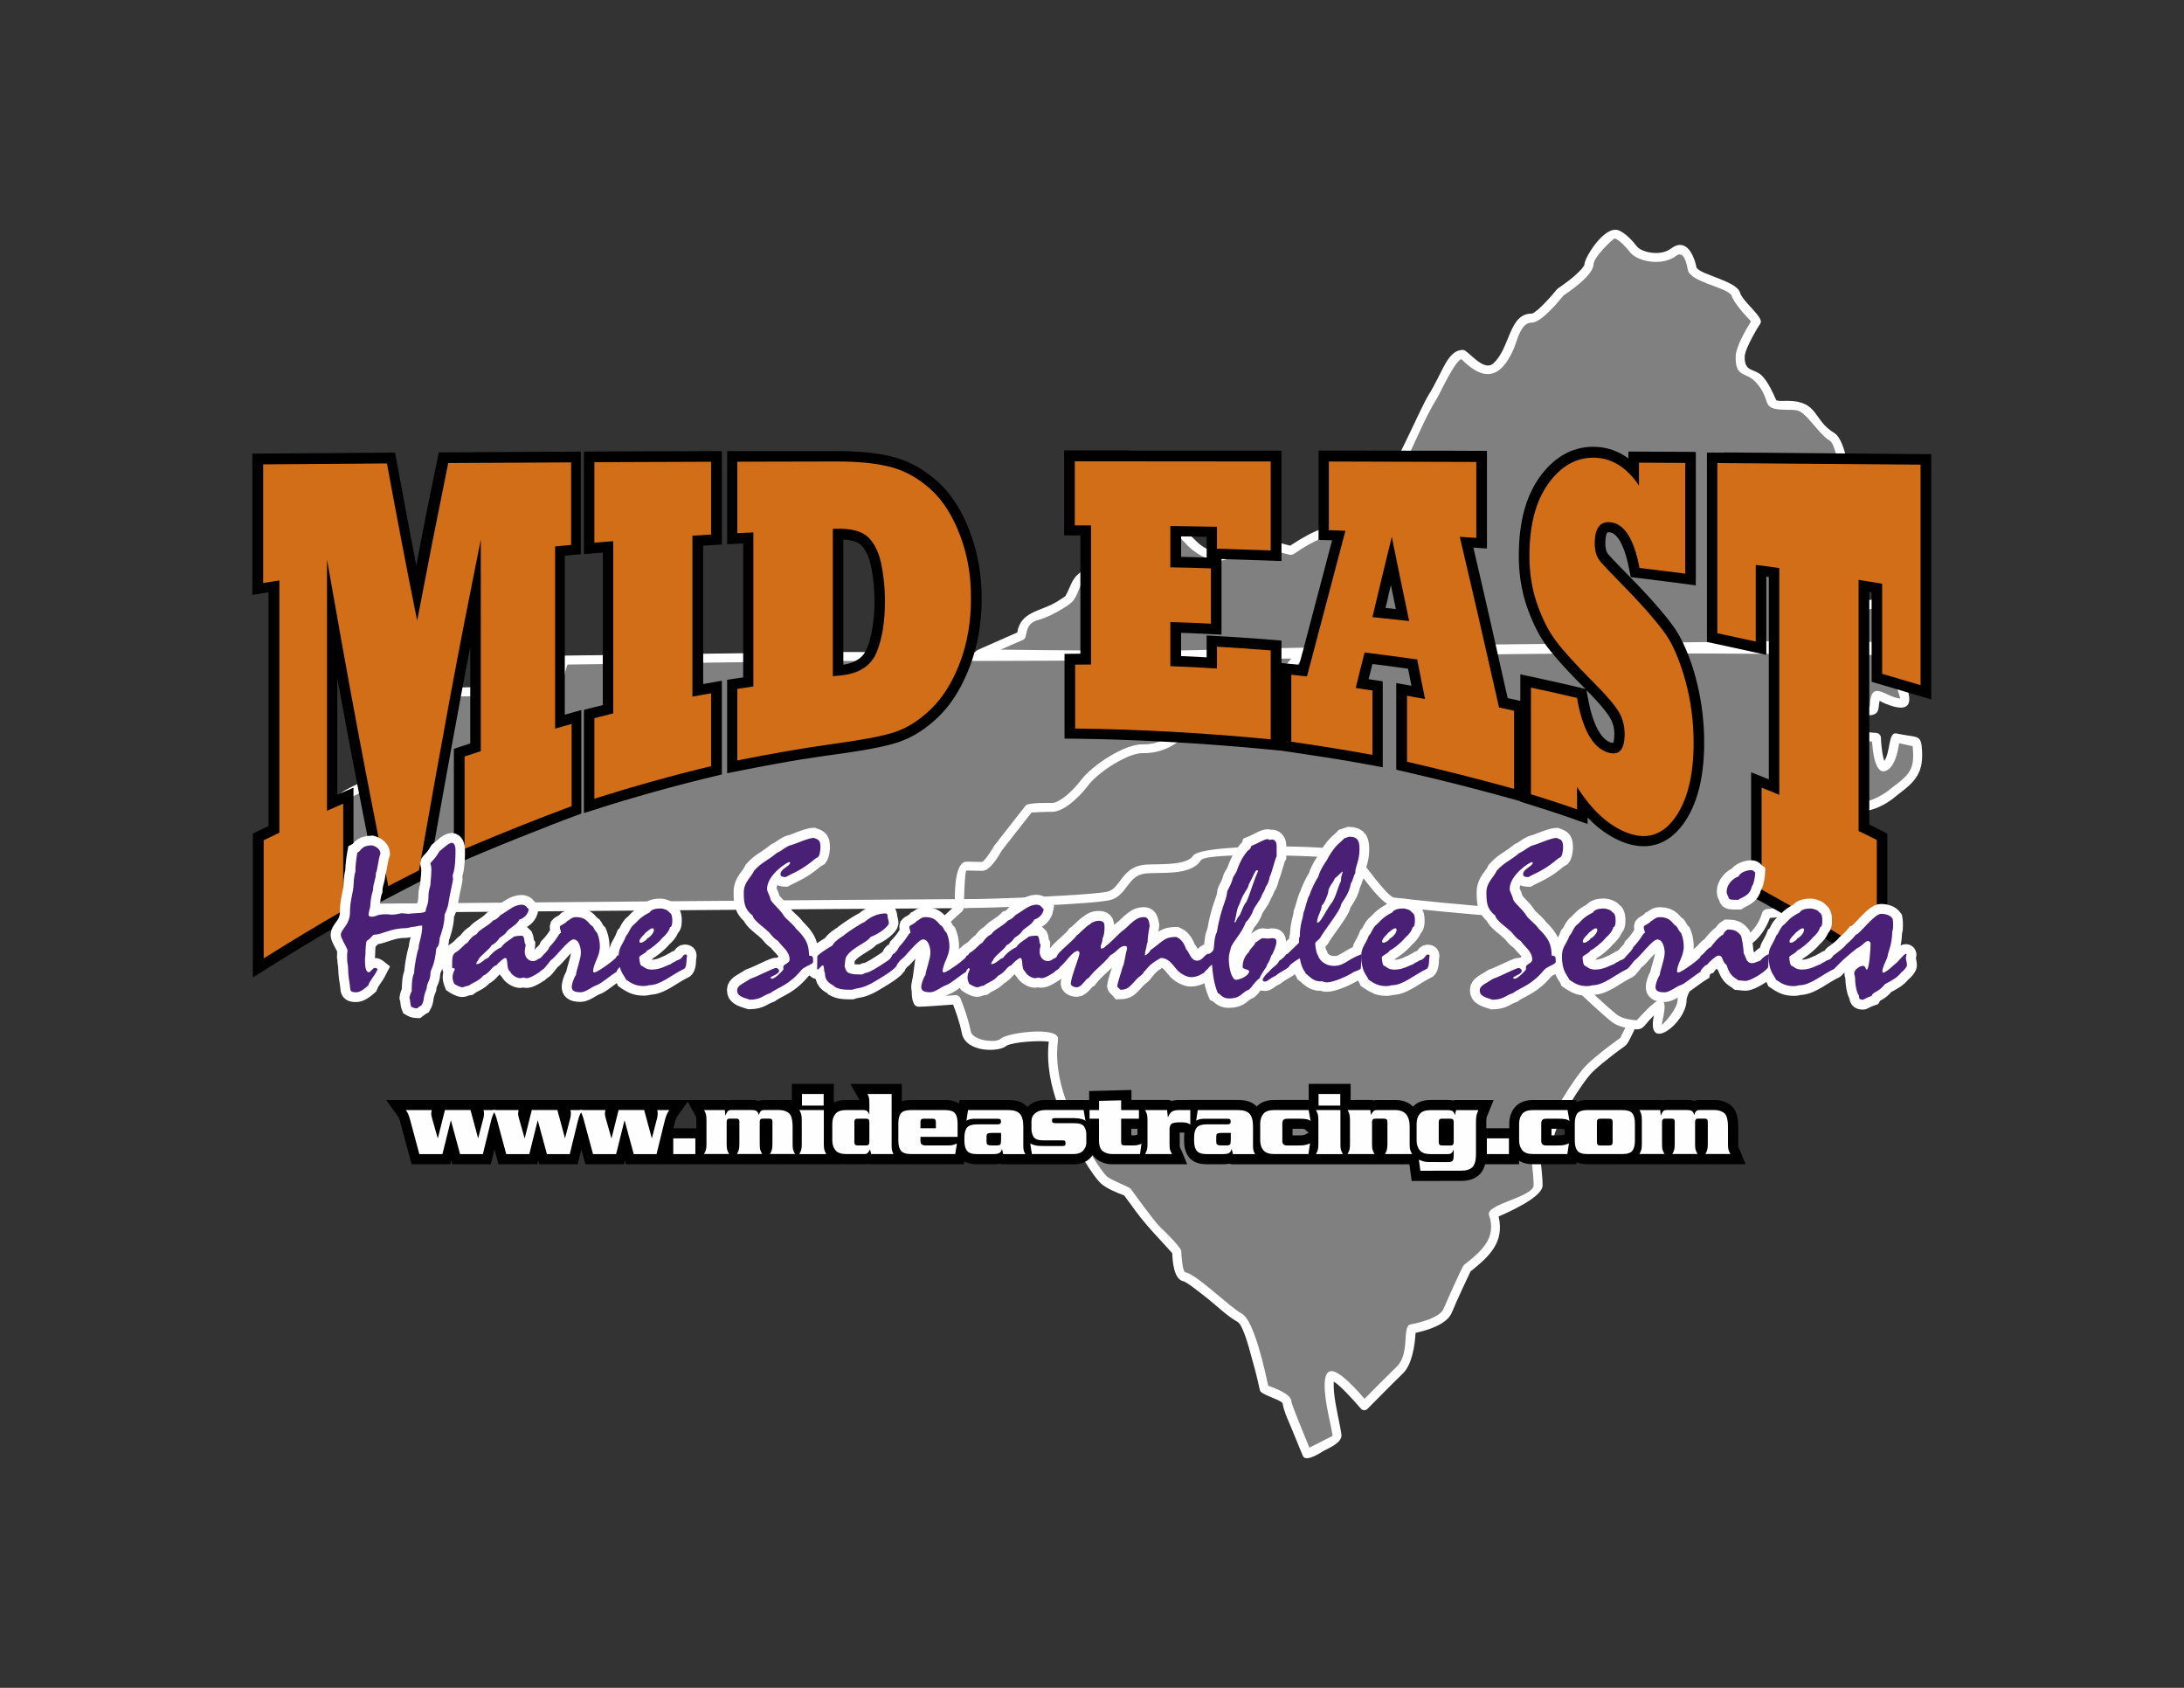 <?xml version="1.0" encoding="UTF-8"?>
<svg id="Layer_1" data-name="Layer 1" xmlns="http://www.w3.org/2000/svg" viewBox="0 0 792 612">
  <rect x="0" y="0" width="792" height="612" fill="#333333" stroke="none"/>
  <defs>
    <style>
      .cls-1, .cls-2 {
        fill: #fefefe;
      }

      .cls-3 {
        fill: #d26d18;
      }

      .cls-4 {
        fill: #492075;
      }

      .cls-4, .cls-5, .cls-6, .cls-2, .cls-7 {
        fill-rule: evenodd;
      }

      .cls-5 {
        fill: gray;
      }

      .cls-6 {
        fill: #fff;
      }
    </style>
  </defs>
  <path class="cls-2" d="m387.19,254.27c4.46.97,13.83,4.19,17.44,4.19.54-2.33,5.23-9.7,6.59-12.06,2.32-4.03,4.51-7.66,6.83-11.81l10.3-17.98c1.01-1.7,2.9-4.56,3.35-6.27-2.55-1.22-9.45-2.78-12.63-3.61l-11.82-3.22c-.11-.05-.32-.15-.41-.19-.09-.04-.28-.12-.4-.2-.45.65-.12.09-.65,1.15l-1.83,4.79c-.75,2.26-1.58,4.14-2.41,6.62-1.4,4.22-3.27,8.37-4.81,12.64l-7.22,19.24c-.77,2.31-1.75,4.16-2.33,6.71"/>
  <path class="cls-6" d="m681.63,254.09c-.61,2.2.25,4.82-3.19,5.23-2.14.25-4.97-.69-6.97-1.45l-.12.3c-3.11,7.34-6.66,3.36-10.96-.88-1.74-1.72-3.57-3.73-5-5.55.14,1.79,1.35,10.29,2.97,10.98,3.45,1.46,17.64,2.69,22.22,3.07.73.06,1.48.84,1.5,1.57,0,0,.1,2.94.55,5.66.19,1.18.43,2.19.7,2.86,2.18-2.97,1.43-10.58,4.34-9.94,7.94,1.74,9.06-.03,9.35,6.55.37,8.19-2.75,11.1-9.01,15.82-11.8,10.24-23.79,5.78-36.96,1.09,3.15,3.75,11.09,6.46,12.42,10.23.98,2.79-.23,9.42-.22,12.72l.02.48c1.24,4.48-11.19,2.27-12.81,2.09l.06.53c7.76,3.84,15.74.75,23.13-2.52,2.74-1.21,8.3,9.77.77,10.92-4.83.74-7.27,6.02-12.74,6.94-4.27.72-16.22,1.76-19.85,2.07-3.56,9.39-9.2,11.04-17.33,15.62-3.25,1.84-5.88,3.44-6.97,4.49-2.54,2.46-5.88,7.27-5.92,9.8-.14,8.15-14.78,19.43-11.85,5.42l-.42.42c-3.43,3.43-3.23,4.83-6.56,4.61l-.1.24c-3.46,6.86-1.66,4.32-7.56,8.87-2.59,2-5.61,4.43-7.53,6.28-3.92,3.78-13.91,20.2-13.97,23.4-.06,3.17-2.6,5.23-5.24,6.29.34,2.72,1.07,8.88,1.02,11.57-.08,4.35-12.86,9.84-15.94,11.22,2.18,9.39-3.42,14.5-10.19,19.92-.87,1.84-5.04,10.62-6.76,14.88-1.77,4.37-8.88,6.47-13.16,7.39-.28,4.55-1.27,11.49-4.6,14.71-3.96,3.82-12.84,12.85-12.84,12.85-.69.7-1.78.66-2.42-.09,0,0-2.33-2.76-4.97-5.48-1.48-1.52-3.07-3.17-4.86-4.34-.22,5.04,1.22,10.63,2.15,15.57l.49,2.64.15.9c.43,3-4.24,4.85-6.26,5.93-.8.43-6.63,4.51-7.72,1.92,0,0-1.84-4.37-3.67-8.93-1.2-2.99-3.23-7.01-3.72-10.28-1.79-1.59-7.85-2.99-8.19-4.58,0,0-1.44-6.65-2.75-10.99-.64-2.13-3.1-12.57-5.37-13.82-3.62-2-7.08-5.41-10.3-8-.74-.6-8-6.45-9.22-6.67-3.64-.67-4.05-7.42-4.14-10.22-4.65-5.23-8.77-9.24-13.08-15.01-1.93-2.58-3.68-5-4.36-5.94-2.62-.95-6.15-2.41-8.23-4.16-2.81-2.37-10.36-13.9-15.62-28.08-2.82-7.62-4.38-15.43-3.5-23.52-3.11-.45-12.41.02-15.27,1.45-2.53,2.44-14.88,2.66-16.26-4.54-.73-3.86-2.38-8.33-3.16-10.35-3.04.23-10.89.81-12.54.78-3.9-.07-2.05-10.74-1.87-12.2,1.52-12.34,2.23-12.52,10.6-20.29,1.34-1.24,2.6-2.39,3.52-3.23-36.74.18-230.09,1.81-230.09,1.81-4.81.04,2.95-8.25,1-12.2-3.78-7.69-6.24-3.31.49-12.56,1.43-1.97,3.02-4.5,4.97-6.05l.26-.19c.63-3.18-1.32-9.61.4-11.5,1.44-1.58,5.24-3.38,7.17-4.28,5.74-9.53,4.38-11.02,5.95-21.82.37-2.58,1.42-12.9,5.96-12.82,4.36.08,53.96-.98,58.55-1.37,1.16-2.17,2.11-10.67,5.16-10.62,1.4.02,95.65-1.3,95.65-1.3,0,0,21.81.07,52.86,0,.2-.3.53-.58.98-.78l14.23-6.3c1.3-7.67,8.26-7.51,14.16-11.02,1.58-.94,2.8-1.79,3.33-2.16,2.55-4.75,2.09-6.62,6.93-9.66,7.21-4.52,16.4-7.09,22.77-12.51,4.77-4.06,7.63-7.72,13.67-1.91,3.82,3.67,6.26,7.85,12.67,7.96,3,.05,6.07-6.22,10.9-5.56,3.35.46,12.01,2.7,14.57,3.38,9.33-6.13,12.87-6.97,23.63-8.89,5.14-.92,5.29-2.19,6.58-7.08.45-1.69.73-3.14.8-3.53.15-2.64,1.51-5.44,4.18-6.38,3.18-2.99,11.97-23.91,15.07-28.9,2.47-3.98,4.13-7.83,5.71-10.67,1.53-2.75,3.48-5.57,6.76-5.52,1.68.03,7.3,8.01,10.82,4.97,6.29-5.42,5.63-18.27,14.1-18.13,2.24-.72,7.78-7.19,9.12-8.85l.38-.34s2.49-1.63,4.99-3.67c.87-.71,4.56-3.87,4.58-5.11.04-2.31,7.42-14.52,12.63-12.13,2.35,1.08,4.81,3.69,6.32,5.68,1.7,2.25,8.61,3.71,12.36.87,5.72-4.34,8.51,2.74,9.34,6.95,1.95,2.66,14.51,4.81,15.73,8.96.99,3.37,8.8,9.06,7.44,11.15,0,0-1.45,2.22-2.9,4.92-1.54,2.85-2.8,5.73-2.83,7.21-.1,5.86,3.67,4.01,6.51,7.14,2.11,2.33,3.72,5.83,4.96,8.68,1.17.34,2.72.17,3.91.17,11.55,0,9.28,7.01,17.16,11.69,3.74,2.23,5.58,14.46,5.52,18.05-.06,3.29-7.09,2.45-9.13,2.98,2.02,2.77,6.66,6.33,9.58,8.29l.4.37s.6.8,1.35,1.97c6.47,10.18-1.7,6.79-7.08,6.33.74,1.43,6.24,17.59.56,17.5-2.39-.04-10.08-8.37-12.93-10.04l-.38-.21c.37,3.22,7.11,13.59,11.89,15.31,9.87,3.55,19.88-5.9,23.7,5.31.51,1.49,1.35,10.58-.67,12.87.4,1.68-.38,4.36-.44,4.81,3.14,6.37,10.68,20.51-3.81,14.59-.88-.36-1.69-.73-2.17-1.05"/>
  <path class="cls-5" d="m585.56,86.44c-1.3.66-7.63,6.92-7.68,9.33-.07,3.92-7.99,9.42-10.84,11.32-1.83,2.23-8.16,9.95-11.62,9.89-4.03-.07-5.35,7.01-6.58,9.75-4.87,10.88-10.97,11.51-18.89,3.47-2.46.76-7.66,12.34-9.03,14.55-5.04,8.11-8.16,17.33-12.87,25.64-.8,1.42-2.29,4.11-3.94,4.69-1.78.63-1.96,3.22-1.96,3.44l-.03.26s-.32,1.77-.88,3.9c-1.61,6.07-2.57,8.29-9.17,9.47-9.91,1.77-13.9,2.55-22.98,8.79-.18.12-1.14.29-1.35.23,0,0-11.04-2.96-14.89-3.48-2.76-.38-5.94,5.67-10.51,5.59-5.23-.09-9.75-3.15-13.03-6.89-7.08-8.09-7.68-1.69-14.73,2.71-2.52,1.57-21.37,10.08-22.37,12.42-2.66,6.23-2.24,6.44-7.51,9.57-2.26,1.35-5.33,2.95-8.3,3.74-5.37,1.44-3.4,6.3-5.37,7.16l-8.16,3.57c16.6.21,55.93.63,71.01.17,19.36-.59,83.55-1.81,83.55-1.81,0,0,92.7-.89,118.93-1.36,22.58-.41,43.76.19,49.27.37.69-3.82,1.39-14.58-5.74-12.48-3.07.9-10.04,2.32-15.99.17-8.43-3.03-18.92-22.52-11.12-21.88,3.34.27,10.04,7.38,12.9,9.71.08-3.55-1.24-9.33-2.88-12.28-1.86-3.36.94-4.65,3.64-4.42,1.68.14,3.33.56,4.99.81-.84-1.64-1.89-3.14-2.28-3.68-3.98-2.73-18.92-13.32-5.68-14.39,1.27-.1,2.62-.14,3.66-.27l.32-.05c-.17-2.23-1.68-13.05-3.88-14.36-4.3-2.56-8.39-10.36-11.96-11.01-1.11-.2-2.35-.22-3.53-.22-10.37,0-5.06-3.05-11.3-9.92-3.69-4.07-7.5-1.46-7.36-9.39.06-3.51,3.59-9.56,5.56-12.75-2.19-2.3-6.32-6.78-7.14-9.55-2.52-3.08-14.9-4.7-15.78-9.16-.35-1.75-1.32-7.24-4.17-5.07-5.11,3.87-14.1,2.27-16.96-1.5-.9-1.19-3.73-4.36-5.38-4.8"/>
  <path class="cls-5" d="m468.24,238.78c-75.26,1.16-167.44.88-167.44.88-1.72.02-86.22,1.21-94.99,1.3l-.21.51c-.78,2.11-1.93,9.27-4.42,9.96-1.87.52-55.59,1.6-59.8,1.53-2.49,1.61-3.3,20.44-4.63,24.35-.45,1.31-4.07,9.2-5.4,9.8-.97.43-6.45,3.21-6.45,3.24-.04,2.01,1.89,11.58-1.34,12.59-.57.18-5.53,7.24-7.39,9.91,4.16,5.36,4.78,6.76,2.14,13.52l-.58,1.45c22.95-.19,196.34-1.65,228.53-1.79,0-4.72.38-13.66,4.3-13.59l5.63.08c1.34-.85,3.53-4.44,4.27-5.74l11.46-14.68c.94-1.2,9.17-.96,9.6-.95,2.06.04,6.5-3.07,10.54-8.35,4.16-5.45,15.79-13.03,22.29-12.91,13.46.23,16.37-13.73,32.48-18.23,4.33-1.21,9.48-1.24,13.03-4.27,3.41-2.9,7.09-6.79,8.4-8.59"/>
  <path class="cls-5" d="m351.18,329.28h-1.65c.02-.65.02-1.82.06-3.28h1.65c6.47.12,45.57-1.37,50.62-2.77,4.49-1.25,4.92-8.78,13.07-9.67,4.09-.45,15.26.6,17.74-3.29,2.93-4.59,55.75-4.13,58.83-.78,2.59,2.82,11.45,15.59,13.99,15.95,3.7.53,31.29,3.33,36.56,3.42,6.22.11,18.73,14.72,23.14,19.28,4.33,4.48,18.92,18.33,21.68,20.12,1.91,1.24,5.2,1.6,6.65,1.7,1.35-1.47,5.94-6.59,7.82-7.15,4.33-1.3,1.22,7.44,1.3,8.79,1.26-.91,5.66-6.01,5.71-8.92.07-3.99,4.37-9.64,6.92-12.1,7.73-7.46,20.18-7.53,23.81-19.77.13-.45.96-1.13,1.44-1.17,0,0,15.65-1.29,20.64-2.12,4.46-.75,6.77-6.03,12.79-6.94,1.71-.26.9-2.42-.2-4.16-8.06,3.33-17.51,6.51-25.6,1.43-1.36-.86-2.27-6.85.67-6.46,0,0,3.34.45,6.62.7,1.59.12,3.17.2,4.33.15.23-2.51,1.23-9.82.62-11.55-.61-1.74-7.65-5.35-9.47-6.76-1.79-1.39-4.58-5.17-5.98-7.14-1.17-1.65.06-3.22,1.94-2.47.18.07,18.51,7.36,25.88,7.04,4.48-.19,9.82-2.64,13.18-5.62,6.85-5.09,8.48-6.89,7.66-15.18l-4.89-1.07c-.46,2.95-1.46,7.93-4.12,9.64-4.87,3.12-5.55-8.11-5.7-10.23-5.13-.46-17.96-1.57-21.81-3.19-3.98-1.69-6.67-17.39-4.24-19.76.64-.62,2.12-1.22,3.2.92,1.4,2.81,8.13,10.17,11.3,11.92.79-1.19,1.6-5.6,3.84-4.61,2.32,1.03,6.89,2.3,6.89,2.09.18-10.42,5.62-3.54,10.98-2.98l-.07-.46c-.6-3.13-4.79-11.24-4.68-12.22l.35-3.03c-13.92-.22-105.6-1.57-176.81.35-11.08.3-23.23.55-35.92.75l-.06.24c-.67,2.11-6.05,7.64-9.88,10.9-7.82,6.65-17.16.64-31.66,16.31-4.28,4.62-9.77,7.07-16.03,6.96-5.04-.09-15.8,6.61-19.62,11.63-3.95,5.17-9.31,9.7-13.2,9.64-2.25-.04-5.88.17-7.41.27l-10.8,13.8c-1.09,1.91-4.22,7.37-6.98,7.32l-5.77-.1c-.53,0-.8,6.25-.9,10.3-.03,1.46-.04,2.63-.03,3.11-.12.49-.41,1.14-.54,1.26-.05.04-9.3,8.35-11.77,11.18-1.82,2.08-3.68,16.17-3.18,20.16,3.37-.13,12.5-.85,12.5-.85.52-.04,1.44.52,1.64,1,0,0,2.75,6.63,3.79,12.09.65,3.43,9.15,4.36,10.76,2.8,2.44-2.35,21-4.61,20.92-.05-.01.77-.49,3.19-.32,7.16.17,3.86.97,9.28,3.53,16.18,5.21,14.06,12.52,24.92,14.66,26.72,1.47,1.24,7.99,3.67,8.48,4.34.09.12,8.64,12.04,10.76,13.96,1.07.97,7.57,7.32,7.57,8.67,0,1.15.41,7.45,1.47,7.64,4.13.76,15.81,12.43,20.51,15.02,4.56,2.52,8.51,21.47,9.54,26.1,1.94.74,8.47,2.97,8.43,5.76-.02.91,4.72,12.42,6.5,16.72,2.85-1.43,8.41-4.26,8.41-4.29l-.16-1.01-.48-2.6c-.51-2.7-4.7-19.07-.11-19.84,3.33-.56,10.46,7.87,12.34,10.01,2.59-2.63,8.59-8.69,11.65-11.64,5.05-4.87,1.78-14.8,5.04-15.33.51-.08,10.46-1.91,11.97-5.64.13-.33,6.62-15.32,7.48-15.99,5.97-4.63,11.94-9.66,9.01-17.97-1.42-4.04,16.09-6.5,16.17-10.89.06-3.37-1.16-12.41-1.16-12.41-.36-2.7,5.31-1.76,5.38-5.45.08-4.59,10.94-21.82,14.97-25.7,3.73-3.6,8.02-6.76,12.2-9.83l1.87-3.72c-1.44-.32-3.03-.84-4.32-1.68-3.12-2.04-17.99-16.19-22.24-20.59-3.44-3.57-16.4-18.21-20.84-18.28-5.33-.09-33.22-2.92-36.96-3.45-4.55-.65-12.6-13.36-16.02-17.08-1.24-.85-51.35-3.06-53.57.42-3.67,5.74-14.37,4.15-20.15,4.78-6.43.7-6.53,7.89-12.55,9.57-5.6,1.56-45.21,3.01-51.55,2.89"/>
  <path class="cls-7" d="m625.16,164.06l2.3.02h2.3s2.3.03,2.3.03l6.9.05,2.3.02,2.3.02,2.3.02,2.3.02,2.3.02,2.3.02,2.31.02,2.3.02,2.3.02,2.3.02,4.61.04,2.3.02,2.3.02,2.31.02,2.3.02,2.31.02,2.3.02,2.31.02,2.31.02,2.31.02,2.3.02,4.61.04,6.09.05v88.91l-5.76-1.69-.87-.26-.88-.26-.88-.26-.88-.26-.88-.26-.87-.26-.87-.26-.88-.26-2.62-.78-.88-.26-5.35-1.58v-32.42h0s-.53-.09-.53-.09l-.32-.05v84.33l.31.15.83.41.83.41.84.42.83.42,2.89,1.49v52.13l-7.16-4.57-1.3-.82-1.3-.82-1.3-.81-1.3-.81-1.3-.81-1.3-.81-1.3-.8-1.3-.8-1.3-.79-1.3-.79-1.3-.79-1.3-.78-1.3-.78-1.3-.78-1.3-.77-1.3-.77-1.3-.77-1.3-.76-1.3-.76-1.3-.76-1.3-.75-1.3-.75-1.3-.74-1.3-.74-1.29-.74-1.29-.73-1.3-.73-1.29-.73-1.29-.72-1.29-.72-3.26-1.81v-44.87l6.02,2.39.4.16v-73.35l-.41-.05-.5-.06v28.33l-5.5-1.2-.87-.19-.87-.19-.87-.19-1.75-.38-.87-.19-.87-.19-.87-.19-1.16-.25-1.44-.31-1.3-.28-1.29-.28-3.87-.83v-68.67l6.14.04Zm-49.86,86.16l.8,4.26.41,1.87.44,1.75.48,1.62.51,1.49.53,1.35.56,1.22.57,1.09.59.95.59.83.59.7.59.58.59.47.58.38.59.29.55.2.71.14.18-.5.19-1.09.08-1.59-.03-.83-.08-.83-.13-.8-.18-.76-.23-.74-.27-.71-.32-.68-.38-.69-.23-.37-.29-.44-.33-.47-.37-.5-.41-.54-.45-.57-.49-.61-.53-.64-.57-.67-.62-.7-.66-.72-.7-.75-.74-.79-.78-.81-.83-.84-.53-.53Zm-71.93-33.69l-.21.91-.22.91-.22.9-.22.9-.07.28.65.07.83.09.83.09,1.46.15-.34-1.6-.2-.96-.2-.96-.2-.96-.2-.96-.4-1.92-.2-.96-.07-.35-.18.76-.22.91-.22.9-.22.91-.21.9Zm-65.78-14.35v-7.53l-1.54-.03-1.05-.02-1.05-.02-1.06-.02-1.05-.02-2.11-.03-1.41-.02v7.42l.84.02.92.02.92.02.92.02.92.02.92.03.92.03.92.03.92.03.93.03h.15Zm-27.75-38.78h2.22s2.22,0,2.22,0h2.22s2.22,0,2.22,0h2.22s2.22,0,2.22,0h2.22s2.22,0,2.22,0h2.22s2.22,0,2.22,0h2.22s2.22,0,2.22,0h6.66s2.22,0,2.22,0h4.44s2.22,0,2.22,0h2.22s2.22,0,2.22,0h2.22s6.03.02,6.03.02v40.02l-5.19-.2-1.22-.05-1.22-.04-1.22-.04-1.22-.04-1.22-.04-1.21-.04-1.22-.04-1.22-.04-1.21-.04-1.21-.04-1.21-.04-1.22-.04-1.21-.04-.75-.02v27.43l-4.93-.26-1.8-.09-.93-.04-.92-.04-.91-.04-.91-.04-1.81-.07-.92-.03-.91-.03-.61-.02v8.42l1.64.07,1.07.05,1.06.05,2.12.11,1.06.06,1.06.06,1.25.07v-7.94l5.25.3,1.22.07,1.22.07,2.44.15,1.22.08,1.22.08,1.22.08,1.22.08,1.23.09,1.23.09,1.23.09,1.23.09,1.23.09,1.23.1,4.74.38v8.16l4.65.44.72.07.72.07.34.04.02-.07.22-.81.22-.81.22-.81.22-.81.21-.81.65-2.44.22-.82.22-.82.22-.82.21-.81.21-.82.22-.82.22-.82.22-.82.21-.82.65-2.45.21-.82.22-.82.21-.82.22-.82.21-.82.22-.83.22-.82.21-.82.22-.83.22-.83.22-.84.22-.83.22-.83.22-.83.22-.83.22-.83.22-.83.22-.83.22-.84.22-.83.22-.84.22-.84.22-.84.22-.83.22-.84.22-.84.22-.84.22-.84.22-.84.44-1.68.22-.84.22-.84.34-1.28-.47-.02-4.44-.13v-32.37h5.49s1.67.01,1.67.01h1.67s1.67,0,1.67,0h1.67s1.67,0,1.67,0h3.33s1.67.01,1.67.01h1.67s1.67,0,1.67,0h1.67s1.67,0,1.67,0h5.01s1.67.02,1.67.02h3.34s1.67.01,1.67.01h1.67s1.67,0,1.67,0h1.67s1.67,0,1.67,0h5.02s1.67.02,1.67.02h1.67s1.67.01,1.67.01h1.68s5.48.03,5.48.03v35.4l-4.92-.34.15.65.22.95.22.95.22.95.22.95.22.95.22.95.22.95.22.95.22.95.22.95.22.95.22.96.22.95.22.95.22.96.22.96.22.95.22.96.22.96.22.96.44,1.92.22.96.44,1.92.22.97.22.97.22.97.22.97.22.98.22.98.22.97.22.98.22.98.22.98.22.98.22.98.22.98.22.98.22.98.22.98.22.99.22.98.22.98.22.99.45,1.97.22.99.22.99.23.99.22.99.45,1.98.23.99.22.99.14.6.34.07.69.15.69.15.7.15,2.16.49v-9.64l5.65,1.21,1.05.23,1.05.23,1.05.23,1.05.23,1.05.23,1.05.23,1.05.24,1.05.24,1.06.24,1.06.24,1.06.25,1.06.25,1.06.25,1.07.25,3.23.78-.08-.08-1.12-1.12-1.09-1.1-1.06-1.08-1.02-1.05-.98-1.03-.95-1-.91-.98-.87-.95-.84-.93-.8-.91-.77-.88-.73-.86-.7-.84-.66-.81-.63-.79-.6-.78-.54-.73-.54-.76-.53-.79-.51-.81-.5-.83-.49-.85-.48-.88-.46-.89-.46-.92-.44-.94-.43-.96-.42-.99-.42-1.01-.4-1.03-.39-1.05-.39-1.08-.37-1.08-.34-1.11-.32-1.12-.29-1.12-.27-1.14-.24-1.14-.22-1.15-.2-1.16-.18-1.17-.15-1.18-.13-1.19-.1-1.2-.08-1.21-.06-1.22-.03-1.23v-1.23s0-1.1,0-1.1l.02-1.08.04-1.06.05-1.05.06-1.04.08-1.02.09-1.01.11-1,.12-.98.13-.97.15-.96.16-.94.18-.93.19-.92.21-.91.22-.89.23-.87.25-.87.27-.85.28-.84.3-.82.31-.81.33-.8.34-.78.36-.77.37-.76.39-.75.4-.73.42-.71.43-.7.45-.69.47-.68.94-1.27.98-1.21,1.02-1.14,1.06-1.07,1.1-1,1.14-.92,1.18-.85,1.22-.77,1.25-.68,1.3-.6,1.33-.51,1.36-.42,1.39-.33,1.42-.23,1.44-.14,1.46-.04,1.45.05,1.44.14,1.42.24,1.4.34,1.37.43,1.34.53,1.31.62,1.27.71,1.23.8.5.37v-2.5l4.88.03h1.05s1.05.01,1.05.01h1.05s1.05.01,1.05.01h1.05s1.05.01,1.05.01h1.05s1.05.01,1.05.01h1.05s1.05.01,1.05.01h1.06s1.06.01,1.06.01h2.11s4.84.05,4.84.05v48.38l-5.36-.71-1.04-.14-1.04-.14-1.04-.13-1.04-.13-1.03-.13-1.03-.13-1.03-.13-1.03-.13-1.03-.13-1.03-.13-1.03-.13-1.03-.13-1.03-.13-1.03-.12-3.76-.45-.95-4.58-.41-1.71-.44-1.57-.46-1.43-.48-1.29-.5-1.15-.51-1-.51-.86-.51-.72-.49-.58-.47-.45-.44-.34-.42-.25-.41-.17-.42-.11-.38-.05-.51.02-.16.04h-.02s-.08.1-.08.1l-.19.35-.23.73-.18,1.12-.07,1.53.02.7.05.66.08.58.11.5.12.42.14.35.14.28.17.27.09.12.2.25.27.32.34.38.4.44.45.49.52.55.57.6.62.65.68.7.73.75.78.8.83.85.89.91.94.96.99,1.02,1.37,1.41,1.31,1.38,1.25,1.34,1.2,1.29,1.13,1.25,1.08,1.2,1.02,1.16.96,1.11.91,1.07.85,1.02.8.98.74.93.68.88.63.84.58.79.54.76.53.79.53.86.53.91.53.97.52,1.02.52,1.08.52,1.14.52,1.19.26.62.25.61.24.61.24.62.23.62.23.62.22.62.21.62.21.62.2.62.2.63.19.63.18.62.18.62.18.62.17.63.36,1.4.34,1.42.32,1.42.3,1.44.28,1.44.25,1.45.23,1.46.21,1.47.18,1.48.16,1.48.14,1.49.11,1.5.09,1.5.06,1.51.04,1.52v1.53s0,1.16,0,1.16l-.02,1.14-.04,1.13-.05,1.12-.07,1.1-.08,1.08-.09,1.07-.11,1.06-.12,1.04-.14,1.03-.15,1.01-.17,1-.18.99-.2.97-.21.95-.23.94-.25.93-.26.91-.28.89-.29.88-.31.86-.32.85-.34.83-.35.82-.38.81-.39.78-.4.76-.42.75-.44.74-.46.72-.47.7-.51.71-1.02,1.29-1.09,1.2-1.15,1.1-1.21.99-1.27.87-1.33.75-1.39.61-1.43.48-1.47.33-1.5.19-1.52.05-1.53-.08-1.53-.21-1.53-.33-1.54-.45-1.53-.56-1.4-.61-1.37-.68-1.35-.75-1.33-.82-1.3-.89-1.28-.96-1.26-1.03-1.23-1.1-1.21-1.17-.78-.81v2.38l-6.14-2.17-1.04-.36-1.04-.36-1.04-.35-1.04-.35-1.04-.35-1.04-.34-1.04-.34-1.04-.34-1.04-.33-1.04-.33-1.04-.33-1.04-.33-1.04-.33-1.04-.33-3.72-1.16v-.16l-4.53-1.25-1.21-.33-1.21-.33-1.21-.33-1.21-.33-1.21-.33-1.21-.32-1.21-.32-1.21-.32-1.21-.32-1.21-.32-1.21-.32-1.21-.31-1.21-.31-1.21-.31-2.35-.6-1.28-.32-1.21-.3-1.21-.3-1.21-.3-1.21-.3-1.21-.29-1.21-.29-1.21-.29-1.21-.29-1.2-.29-1.2-.28-1.21-.28-1.2-.28-1.2-.28-4.16-.96v-31.42l5.3.94.21.04-.16-.8-.18-.9-.18-.89-.18-.9-.18-.9-.35-1.79v-.02s-.88-.12-.88-.12l-1.18-.16-1.19-.16-1.18-.16-1.19-.16-1.18-.16-1.19-.16-1.18-.15-1.18-.15-2.37-.3-.2-.02-.2.76-.2.81-.2.8-.2.8-.21.81-.2.8-.18.72.35.05.77.12,4.01.61v31.16l-5.42-1-.91-.17-.91-.17-.91-.16-.92-.16-.91-.16-.91-.16-.91-.16-.92-.16-.91-.15-.92-.15-.91-.15-.92-.15-.91-.15-.92-.15-.92-.15-.92-.15-.91-.14-.92-.14-.92-.14-.92-.14-.91-.14-.92-.14-.92-.14-.92-.14-.91-.14-.92-.14-.92-.14-.92-.14-.92-.14-4.86-.71h0s-6.39-.6-6.39-.6l-2.21-.21-2.21-.2-2.21-.19-2.21-.19-2.21-.18-2.21-.18-2.21-.17-2.21-.17-2.21-.16-2.21-.16-2.21-.15-2.21-.14-2.21-.14-2.2-.13-2.21-.13-2.21-.12-2.21-.12-2.2-.11-2.2-.1-2.21-.1-2.2-.09-2.21-.09-2.2-.08-2.21-.08-2.2-.07-2.21-.06-2.2-.05-2.21-.05-2.2-.04-2.2-.04-5.97-.08v-30.72l4.49-.05h.72s.54,0,.54,0v-42.89h-.6s-.73,0-.73,0h-4.55s0-30.85,0-30.85h8.25s2.22,0,2.22,0h2.22s2.22,0,2.22,0h2.22s2.22,0,2.22,0h2.22s2.22,0,2.22,0Zm-118.02,111.77l-1.07.17-1.07.18-1.07.18-1.07.18-1.07.18-1.07.19-1.08.19-1.07.19-1.07.19-2.15.39-1.07.2-1.07.2-2.15.4-1.07.2-1.07.2-1.07.21-1.07.21-1.07.21-1.07.21-5.63,1.11v-33.87l3.97-.6,1.46-.22.39-.06v-48.57l-1.08.05-4.73.25v-33.77l4.91-.02h1.11s1.11,0,1.11,0h1.11s1.11,0,1.11,0h1.11s1.11,0,1.11,0h1.11s1.11,0,1.11,0h2.23s1.11,0,1.11,0h3.34s1.11,0,1.11,0h3.34s1.11,0,1.11,0h3.34s1.11,0,1.11,0h3.33s1.11,0,1.11,0h3.34s1.12,0,1.12,0h1.53s1.51.03,1.51.03l1.48.04,1.44.06,1.41.07,1.38.09,1.35.1,1.31.12,1.28.14,1.25.16,1.22.17,1.19.19,1.16.21,1.13.23,1.1.25,1.08.27,1.07.29,1.07.33,1.07.37,1.06.41,1.05.44,1.04.48,1.03.51,1.02.55,1.01.58,1,.62.99.65.98.69.97.72.96.75.94.79.94.83.94.88.91.92.88.96.85.99.82,1.03.79,1.06.77,1.09.74,1.13.71,1.16.68,1.19.66,1.22.63,1.26.6,1.28.58,1.31.55,1.35.53,1.37.25.69.24.68.24.69.23.69.22.69.22.7.21.71.2.71.2.72.19.72.18.73.17.74.16.74.16.75.15.76.14.76.13.77.12.76.11.77.11.78.1.78.09.78.08.79.07.8.06.8.06.8.05.81.04.81.03.82.02.82v.83s.02.85.02.85l-.02,1.65-.05,1.65-.09,1.63-.12,1.62-.16,1.6-.19,1.59-.22,1.57-.26,1.56-.29,1.54-.33,1.52-.36,1.51-.39,1.5-.43,1.48-.46,1.46-.49,1.44-.53,1.43-.55,1.39-.57,1.35-.59,1.32-.61,1.28-.63,1.25-.65,1.21-.67,1.17-.69,1.14-.71,1.1-.73,1.07-.75,1.03-.77,1-.79.96-.81.92-.83.89-.84.85-.85.81-.85.77-.86.74-.87.72-.89.69-.9.66-.91.63-.92.61-.93.58-.95.55-.96.51-.97.48-.99.45-1,.42-1.01.39-1.01.35-1.03.32-1.07.31-1.12.3-1.18.29-1.23.28-1.29.28-1.35.27-1.4.27-1.46.27-1.52.27-1.58.26-1.64.26-1.7.26-1.76.26-1.82.26-1.87.26-1.08.15-1.08.15-1.07.15-1.07.16-1.08.16-1.07.16-1.07.17-1.07.17-1.08.17-1.07.17Zm25.14-61.93l-.06-.77-.07-.77-.08-.77-.09-.77-.1-.77-.11-.76-.12-.77-.13-.77-.14-.76-.14-.75-.15-.71-.16-.67-.17-.64-.18-.61-.2-.58-.21-.55-.22-.53-.23-.5-.24-.48-.25-.45-.26-.43-.26-.4-.27-.38-.28-.36-.29-.33-.27-.29-.25-.23-.26-.21-.29-.2-.33-.2-.38-.19-.43-.18-.48-.17-.53-.16-.58-.14-.64-.13-.69-.11-.74-.08-.79-.06h-.06s0,45.39,0,45.39l.63-.1.93-.2.86-.24.8-.28.73-.31.67-.34.61-.36.56-.39.51-.42.47-.45.43-.49.39-.53.36-.57.33-.62.31-.7.3-.81.3-.87.28-.9.26-.93.24-.96.22-.99.2-1.02.18-1.05.16-1.08.14-1.11.12-1.15.1-1.17.08-1.21.06-1.24.03-1.27v-1.3s0-.78,0-.78v-.78s-.04-.78-.04-.78l-.03-.78-.04-.77-.05-.77Zm-96.3,78.77l-1.31.41-1.32.41-6.28,1.98v-37.42l3.72-.95.86-.21.86-.21.86-.21.55-.14v-55.32l-1.02.08-.84.07-4.98.43v-37.2l5.12-.03h1.32s1.32-.01,1.32-.01h1.33s1.32-.01,1.32-.01h2.65s1.32-.01,1.32-.01h1.32s2.65-.01,2.65-.01l5.3-.02h1.32s1.32,0,1.32,0h2.65s1.33-.01,1.33-.01h1.32s3.98-.02,3.98-.02h1.33s2.66-.02,2.66-.02h1.32s1.33-.01,1.33-.01h2.66s5.15-.03,5.15-.03v33.89l-4.45.26-.86.05-.85.05-.62.04v50.18l.59-.1.85-.15,5.34-.94v33.99l-4.25,1.02-1.32.32-1.32.32-1.32.33-1.32.33-1.32.33-1.32.34-1.32.34-1.32.34-1.32.35-1.32.35-1.32.35-1.32.36-1.32.36-1.32.36-1.32.37-1.32.37-1.32.37-1.32.37-1.32.38-1.32.38-1.31.38-1.31.39-1.32.39-1.32.39-1.31.4-1.32.4-1.31.4-1.32.4Zm-21.74,7.55l-1.21.47-1.21.47-1.21.47-1.21.47-1.21.47-1.21.48-1.21.48-1.21.48-1.21.48-1.21.48-1.21.49-1.21.49-1.21.49-1.21.49-1.21.5-1.21.5-1.21.5-1.2.5-1.21.5-1.21.5-1.2.51-1.21.51-1.2.51-6.52,2.77v-42.04l3.34-1.11.74-.24.74-.25.75-.25.37-.12v-35l-.23,1.2-.35,1.83-.35,1.83-.7,3.67-.35,1.84-.35,1.84-.35,1.84-.35,1.84-.34,1.85-.34,1.85-.35,1.9-.35,1.9-.97,5.25-.44,2.38-.35,1.92-.7,3.84-.35,1.92-.35,1.93-.82,4.51-.58,3.23-.35,1.94-.35,1.94-.35,1.95-.69,3.85-.36,2-.35,1.96-.35,1.96-.35,1.96-.35,1.96-.37,2.06-.68,3.84-.35,1.97-.35,1.98-.35,1.98-.68,3.88-2.41,1.2-.68.34-.68.34-.69.35-.68.35-.69.35-.69.35-.69.35-.69.36-.69.36-.69.36-.69.36-.69.36-6.58,3.44-1.36-6.71-.35-1.74-.35-1.74-.35-1.75-.35-1.75-.35-1.75-.35-1.76-.35-1.76-.35-1.76-.35-1.76-.35-1.77-.35-1.77-.35-1.78-.35-1.78-.35-1.78-.35-1.79-.35-1.79-.35-1.79-.35-1.79-.35-1.79-.35-1.8-.35-1.8-.35-1.8-.35-1.81-.34-1.81-.35-1.81-.35-1.81-.35-1.82-.34-1.82-.34-1.82-.34-1.82-.35-1.83-.35-1.88-.35-1.88-.35-1.88-.35-1.88-.35-1.89-.35-1.89-.35-1.89-.35-1.9-.35-1.9-.35-1.9-.04-.22v42.26l5.87-2.52v46.77l-2.81,1.61-.9.52-.9.52-.9.52-.9.52-.9.52-.9.53-.9.53-.9.53-.9.53-.9.53-.9.53-.9.54-.9.54-.9.54-.9.54-.9.54-1.79,1.09-.9.55-.9.55-.9.55-.9.55-.9.55-.9.55-.89.55-.9.56-.9.56-.89.56-.89.56-.89.56-6.74,4.22v-52.17l2.85-1.39.71-.35.71-.34.71-.34.7-.34v-84.73h-.01s-.72.12-.72.12l-5.14.83v-51.23l7.99-.06h1.4s1.4-.02,1.4-.02h1.4s1.4-.02,1.4-.02h1.4s1.4-.02,1.4-.02h1.4s1.4-.02,1.4-.02h1.4s1.4-.02,1.4-.02h1.4s1.4-.02,1.4-.02h1.4s1.4-.02,1.4-.02h1.4s1.4-.02,1.4-.02h1.4s1.4-.02,1.4-.02h1.4s1.4-.02,1.4-.02h1.4s1.4-.02,1.4-.02h1.4s1.4-.02,1.4-.02h1.4s1.4-.02,1.4-.02h1.4s1.4-.02,1.4-.02l4.59-.03.75,4.05.17.92.17.92.17.92.17.92.17.92.17.91.17.92.17.91.17.91.17.91.17.91.17.91.17.91.17.91.17.91.17.9.17.91.17.91.17.91.17.9.17.9.17.9.17.9.17.9.17.9.17.9.17.9.51,2.7.17.89.17.88.17.89.17.88.17.88.17.88.17.88.17.88.17.88.33,1.71.17-.87.17-.9.17-.9.18-.91.17-.9.17-.9.35-1.8.17-.9.17-.9.17-.9.17-.89.17-.89.17-.89.17-.89.17-.89.17-.89.17-.88.17-.89.18-.89.18-.88.18-.88.18-.88.18-.88.18-.88.18-.88.18-.88.18-.88.35-1.75.18-.88.18-.88.18-.87.18-.87.18-.87.18-.87.18-.87.18-.87.18-.87.18-.87.18-.87.18-.87.79-3.9,4.49-.03h2.79s1.39-.02,1.39-.02h1.39s2.79-.02,2.79-.02h1.39s1.39-.02,1.39-.02l4.17-.02h1.39s2.79-.02,2.79-.02h1.39s1.39-.02,1.39-.02h2.79s1.39-.02,1.39-.02h1.39s2.79-.02,2.79-.02h1.39s1.39-.02,1.39-.02h2.79s1.39-.02,1.39-.02h1.4s2.8-.02,2.8-.02l5.23-.03v37.21l-4.2.38-.72.07-.72.07-.17.02v57.65l.39-.11,5.61-1.59v37.55l-3.69,1.38-1.21.45-1.21.46-1.21.46-1.21.46-1.21.46-1.21.46-1.21.47Z"/>
  <path class="cls-3" d="m680.61,347.36c-13.93-8.87-27.86-17.13-41.79-24.83v-36.93c2.12.82,4.24,1.68,6.42,2.63v-82.27c-2.85-.41-5.69-.78-8.54-1.13v27.79c-4.66-1.01-9.33-2.05-13.93-3.02v-61.7c24.53.16,49.12.35,73.7.57v79.97c-4.66-1.38-9.33-2.77-13.93-4.13v-32.66c-2.85-.49-5.69-.95-8.54-1.4v91.06c2.18,1.05,4.36,2.11,6.6,3.27v42.8m-108.71-53.91c-5.57-1.99-11.14-3.74-16.71-5.5v-38.65c5.57,1.19,11.14,2.4,16.71,3.74,2,11.56,5.76,18.15,11.26,19.8,4,1.2,6-.99,6-6.68,0-2.96-.67-5.63-2.06-7.97-1.52-2.57-4.66-6.24-9.45-11.03-6.05-6.05-10.51-10.96-13.38-14.75-2.64-3.48-4.91-7.91-6.84-13.45-1.88-5.4-2.79-11.17-2.79-17.38,0-11.21,2.29-19.8,6.72-26.06,4.47-6.31,9.93-9.59,16.41-9.59s12.05,3.33,16.59,10.1v-8.3c5.57.04,11.14.06,16.78.1v40.15c-5.57-.74-11.08-1.4-16.59-2.07-2-10.74-5.63-16.24-10.78-16.59-3.63-.24-5.45,2.32-5.45,7.68,0,2.57.58,4.55,1.57,5.96,1.01,1.43,4.25,4.73,9.63,10.25,7.39,7.58,12.17,13.38,14.66,16.92,1.26,1.8,2.55,4.23,3.82,7.29,1.28,3.08,2.34,6.23,3.21,9.41,1.97,7.22,2.97,14.73,2.97,22.53,0,11.97-2.34,21.15-6.96,27.4-4.64,6.26-10.46,7.86-17.5,5.03-6.52-2.62-12.48-8.05-17.81-16.49v8.15Zm-74.19-19.76c-9.81-1.81-19.62-3.33-29.43-4.77v-24.28c1.88.18,3.75.39,5.69.6,2.3-8.63,4.61-17.34,6.9-26.12,2.31-8.83,4.66-17.74,7.03-26.68-2-.08-4-.16-6-.23v-24.89c17.81.06,35.61.1,53.48.16v27.54c-2-.12-4-.25-6-.39,2.36,10.04,4.74,20.19,7.09,30.44,2.37,10.36,4.72,20.85,7.15,31.44,1.82.39,3.63.76,5.45,1.17v28.34c-12.96-3.59-25.92-6.88-38.82-9.84v-23.93c2.18.41,4.36.8,6.54,1.19-.97-4.81-1.94-9.59-2.85-14.34-6.36-.94-12.72-1.73-19.08-2.53-1.09,4.31-2.18,8.59-3.21,12.86,2,.31,4,.6,6.06.92v23.37Zm7.02-79.05c-1.21,4.91-2.42,9.8-3.57,14.66-1.15,4.83-2.3,9.67-3.45,14.44,4.42.47,8.84.92,13.32,1.42-1.09-5.15-2.18-10.29-3.21-15.36-1.03-5.07-2.06-10.12-3.09-15.16Zm-43.91,73.42c-23.68-2.3-47.3-3.65-70.92-3.92v-23.17c1.88-.02,3.82-.04,5.75-.04v-50.44h-5.87v-23.25c23.68,0,47.36.02,71.04.06v32.27c-6.54-.25-13.02-.47-19.5-.66v-7.93c-5.63-.12-11.26-.21-16.9-.27v14.97c4.91.08,9.81.21,14.72.39v20.05c-4.91-.25-9.81-.45-14.72-.58v15.98c5.63.2,11.26.51,16.9.86v-7.91c6.48.37,12.96.82,19.5,1.34v32.26Zm-158.79,1.68c-11.59,1.61-23.13,3.7-34.64,5.96v-25.92c1.94-.29,3.88-.58,5.81-.88v-55.88c-1.94.1-3.88.2-5.81.29v-25.92c11.87-.04,23.74-.05,35.67-.08,8.12-.02,14.71.63,19.86,1.97,5.15,1.33,10.06,4.02,14.6,8.13,4.55,4.12,8,9.73,10.66,16.72,1.28,3.38,2.27,6.95,2.97,10.8.69,3.81.97,7.85.97,12.08,0,8.5-1.33,16.27-4.06,23.39-2.73,7.11-6.22,12.57-10.36,16.59-4.11,3.99-8.48,6.9-13.32,8.48-4.79,1.56-12.31,2.88-22.35,4.27Zm0-78v53.42c.91-.1,1.82-.17,2.73-.25,6.78-.64,11.17-3.5,13.2-8.54,2.02-5,2.97-11.15,2.97-18.52,0-4.42-.42-8.77-1.27-13.08-.85-4.29-2.43-7.59-4.66-9.86-2.25-2.29-6.18-3.36-11.87-3.2-.36.01-.73.02-1.09.02Zm-44.15,86.05c-14.11,3.37-28.22,7.35-42.33,11.79v-29.2c2.24-.57,4.54-1.13,6.84-1.72v-62.46c-2.3.19-4.6.39-6.84.57v-29.2c14.11-.06,28.22-.12,42.33-.16v26.41c-2.3.14-4.54.27-6.78.41v58.35c2.24-.39,4.48-.8,6.78-1.21v26.41Zm-133.42,52.33c-9.63,5.53-19.26,11.36-28.83,17.37v-42.84c1.88-.92,3.76-1.81,5.69-2.73v-91.48c-2,.31-3.94.62-5.87.94v-43.03c14.96-.12,29.92-.23,44.88-.33,1.82,9.8,3.62,19.49,5.45,29.04,1.81,9.44,3.63,18.75,5.51,27.95,1.88-9.78,3.75-19.49,5.63-29.06,1.87-9.47,3.75-18.83,5.63-28.08,14.84-.08,29.68-.16,44.57-.23v29.94c-1.94.18-3.88.35-5.81.53v66.07c2-.55,4-1.13,6-1.7v29.8c-12.96,4.83-25.92,10.02-38.82,15.49v-33.48c1.94-.66,3.88-1.29,5.87-1.93v-76.73c-3.76,18.81-7.61,38.13-11.26,57.88-3.74,20.2-7.45,40.91-11.14,62.04-3.75,1.87-7.45,3.82-11.14,5.73-3.75-18.46-7.49-37.49-11.14-56.95-3.74-19.91-7.39-40.42-11.08-61.45v91.08c1.94-.86,3.88-1.7,5.87-2.57v38.77Z"/>
  <path class="cls-6" d="m497.99,360.23l1.08.37,1.16.27,1.21.16,1.23.05h.4s.36-.02.36-.02l.37-.03.37-.05.38-.06.39-.08.3-.08.55-.03,1.11-.17,1.05-.26,1-.33.96-.39.92-.43.88-.46.86-.48.83-.49.81-.5.8-.49.79-.48.78-.47.77-.45.75-.41.86-.44.63-.35.8-.78.54-.84.37-.86.24-.89.16-.94.09-1.04.02-.85.03-.13.06-.29.05-.4.03-.46-.02-.51-.12-.66-.32-.83-.64-.9-.88-.65-.85-.36-.74-.15-.9-.05-1.45.3-1.18.79-.62.68-.3.4-.06.08-.97.34-.42.35-.2.1-.37.18-.45.23-.53.3-.21.15-.74.31-.72.32-.7.3-.7.26-.7.2-.7.13-.74.05h-.06s.6-.58.6-.58l.62-.38.89-.62.93-.72.95-.8.94-.86.89-.9.54-.63.39-.35.58-.58.55-.61.52-.65.48-.7.43-.76.25-.54.48-.58.47-.99.24-.85.11-.73.05-.62v-.52s.02-.49.02-.49l-.02-.69-.08-.75-.15-.78-.25-.83-.41-.87-.63-.88-.74-.65-.6-.58-.82-.53-.77-.38-.78-.3-.81-.23-.86-.16-.85-.06-.92.03-.86.08-.88.15-.9.24-.93.37-.94.55-.92.8-.03.04-.77.42-1.29.82-1.05.8-.84.75-.64.65-.48.5-.37.36-.76.64-.8,1-.54.8-.41.71-.29.57-.19.38-.05.09-.59.55-.74,1.79-.4.81-.43.79-.48.88-.49,1.05-.33.99-.12.05-.87.42-.78.42-.7.4-.62.37-.55.34-.49.3-.42.25-.36.19-.31.15-.28.11-.27.08-.28.06-.32.04h-.31s-.73-.05-.73-.05l-.51-.14-.41-.19-.33-.22-.25-.23-.14-.19-.03-.05-.26-.81-.29-.36-.04-.12-.11-.42-.1-.51-.02-.12.38-.36.53-.62.39-.62.31-.52.33-.52.43-.64.51-.73.56-.79.6-.84.62-.88.63-.89.62-.89.6-.89.57-.87.53-.85.48-.83.43-.83.38-.9.14-.57h0s.14-.24.14-.24l.21-.33.26-.41.3-.47.33-.54.35-.59.36-.65.35-.71.34-.77.32-.82.28-.88.24-.94.02-.11.35-.73.28-.74.22-.65.18-.53.12-.32.63-.87.05-1.49.03-.27.04-.27.06-.3.08-.33.11-.37.13-.43.15-.49.16-.54.16-.6.16-.66.15-.72.12-.78.09-.84.06-.9.02-.97-.03-1.19-.13-1.25-.33-1.36-.68-1.44-1.16-1.32-1.53-.93-1.68-.48-2.19-.17-3.28,1.1-1.11,1.14-.5.46-.65.58-.78.75-.88.95-.95,1.18-1.01,1.45-1.15,1.88-.18.41-.2.32-.45.68-.59.92-.66,1.11-.68,1.29-.64,1.47-.32.97-.16.23-.54.93-.53,1-.52,1.06-.49,1.07-.45,1.04-.38.99-.14.43-.24.44-.42,1.06-.34,1.03-.3,1.02-.27.97-.25.86-.21.66-.39,1.01-.06.78-.03.18-.04.23-.06.29-.09.35-.1.41-.12.47-.13.52-.13.57-.13.63-.12.68-.11.73-.09.79-.07.84-.05.9v.04s0,0,0,0l-.17.65-.09.57-.04.41-.02.02-.56.55-.57.56v-.28s-.09-.74-.09-.74l-.26-.95-.6-1.09-.99-.92-1.11-.54-1.02-.22-.87-.05h-.46s-.36.04-.36.04l-.31.03-.26.03-.19.03h-.09s-.06.01-.06.01h-.16s-.18-.03-.18-.03l-.44-.05-.28-.03-.34-.03-.68-.03-1,.2-.79.35-.56.32-.46.3-.42.29-.4.28-.3.21.26-.46.39-.77.37-.81.05-.13.38-.43.42-.54.38-.54.35-.54.32-.54.3-.53.44-.8.29-.89.24-.49.41-.68.54-.82.61-.93.64-1.05.61-1.2.23-.64.03-.05.31-.52.27-.51.24-.5.2-.48.17-.46.02-.05.46-.74.37-.78.28-.74.23-.71.19-.69.13-.61.15-.31.42-1.16.38-1.21.36-1.23.34-1.15.29-.95.18-.5.53-1.02v-4.98l-.09-1.03-.31-1.13-.52-1.03-.7-.87-.81-.67-.87-.47-.91-.28-.9-.1-.41.03-.06-.03-1.04-.17-1.29.13-1.03.29-.87.35-.79.37-.77.39-.8.4-.88.41-2.58,1.1-.43,1.42-.3.18-.83,1.04-.46.58-.52.71-.56.86-.59,1.02-.61,1.21-.63,1.42-.71,1.81-.05.19-.1.18-.22.35-.28.45-.32.53-.35.68-.22.63-.28.97-.24.63-.26.57-.29.57-.32.62-.36.75-.34.96-.15.9-.05.43-.05.25-.08.34-.13.43-.17.52-.21.61-.24.69-.27.78-.29.87-.3.97-.31,1.07-.32,1.17-.32,1.28-.31,1.4-.3,1.52-.21,1.17-.11.24-.28.76-.23.79-.17.81-.13.84-.11.9-.1,1.02-.03.3-.26.06-1.24.76-.78.7-.08.08-.33-.62-.59-.95-.22-.26-.12-.31-.44-.97-.52-.94-.63-.9-.74-.84-.85-.75-.96-.64-1.63-.81-1.74.04-.9.07-.87.13-.84.19-.81.25-.76.31-.7.36-.6.36.03-.18.12-.67.1-.63.09-.88-.23-1.43-.24-1.01-.37-1.01-.59-1.04-.91-.96-1.15-.68-1.16-.32-1.02-.07-1.3.09-1.29.29-1.23.5-1.13.66-1.06.78-1.06.89-1.12,1.03-1.07,1.02-.78.57-.7.62v-.26s-.16-.99-.16-.99l-.4-1.14-.81-1.16-1.15-.86-1.17-.45-1.05-.18-1.02-.04-.9.06-.87.16-.8.23-.74.29-.7.35-.67.42-.58.47-.23.12-.96.73-.86.75-.81.75-.73.69-.58.54-.25.22-.71.44-.76,1.08-.65.67-1.07,1-1.26,1.15-1.3,1.2-1.23,1.23-.91,1.1.06-.34.07-.53.07-1.59-.53-.83v-.08s-.09-.62-.09-.62l-.19-.97-.59-1.41-1.52-1.48-.21-.05.4-.22.93-.68.83-.8.72-.91.59-1.01.44-1.11.65-2.87-1.62-1.53-.11-.12-.27-.32-.48-.52-.75-.6-.98-.52-1.13-.31-1.19-.1-1.63.16-1.5.42-1.32.58-1.16.65-1.04.67-.95.64-.89.59-1.37.83-.6.65-.22.22-.19.18-.16.13-.11.08-.03.02-.96.29-1.27,1.26-.63.51-.75.53-.85.56-.91.62-.96.72-.99.93-.19.26-.63.41-.63.47-.59.52-.54.56-.49.58-.47.61-.65.48-.62.57-.53.53-.48.48-.43.4-.35.29-.34.23-.22.13-.39.26-.39.3-.39.36-.31.34-.23.14-.49.43-.19.22v-.1s.05-.92.05-.92v-.67s-.05-.68-.05-.68l-.07-.73-.11-.78-.16-.82-.22-.86-.28-.89-.58-1.52-.72-.73-.04-.04-.04-.06-.09-.15-.15-.27-.22-.4-.32-.51-.7-.95-.72-.48-.12-.12-.46-.53-.78-.8-1.14-.89-1.5-.77-1.8-.49-2.08-.17-1.18.11-1.06.3-.86.4-.65.4-.45.32-.16.12-.61.24-.83.84-.16.12-.23.15-.34.19-.51.28-.78.53-1.05,1.17-.43,1.61.06,1.08.06.36-.38.58-.44.65-.53.72-.68.82-1.41,1.53-.3.79-.03.05-.09.12-.14.17h0s-.36.12-.36.12l-1.05,1.09-.42.69-.21.4-.12.22-.06.1h0s-.03.03-.03.03l-.66.45-.78.52-.74.48-.68.44-.64.4-.58.36-.53.31-.48.27-.43.23-.36.19-.3.14-.23.1-.1.04h-.03s-.71.12-.71.12l-.72.3-.25.14h-.19s-.27-.02-.27-.02h-.29s-.3-.03-.3-.03h-.3s-.32-.02-.32-.02h-.02l-.23-.04.02-.21.04-.44.05-.36.03-.14.12-.16.32-.35.39-.37.46-.38.52-.39.56-.39.6-.39.62-.39.63-.39.64-.4.64-.41.64-.43.64-.48.65-.56.33-.36.7-.3,1.53-.81,1.37-.86,1.21-.9,1.05-.92.91-.99.83-1.24.45-1.53-.04-.98-.06-.49-.08-.43-.09-.39-.09-.33-.08-.28v-.03s-.02-.18-.02-.18l-.09-.74-.21-.81-.43-.94-.79-.93-1.04-.64-.98-.27-.76-.06-1.48.08-1.4.23-1.35.37-1.29.48-1.23.59-1.16.68-1.09.77-.52.43-.27.11-1.13.62-1.22.74-1.29.83-1.28.85-1.17.81-1,.74-.43.37-.82.53-.92.65-.8.62-.7.61-.61.61-.52.61-.17.24-.51.31-.95.6-1.02.68-.44.31-.11-.41-.26-.78-.32-.78-.38-.76-.43-.75-.49-.74-.54-.74-.6-.74-.66-.74-.72-.76-.59-.59-.46-.6-.75-.83-.74-.73-.69-.64-.6-.56-.47-.45-.27-.29-.18-.25-.66-.98-.88-1.08-.86-.94-.79-.82-.65-.69-.44-.5-.12-.16-.11-.43-.27-.76-.26-.62-.21-.47-.14-.32v-.04s0-.22,0-.22l.1-.42.2-.49.8.29.76.16.66.07,1.48.04,1.22-.67.35-.19.38-.19.41-.2.44-.21.47-.23.5-.24.53-.27.55-.29.58-.31.61-.34.63-.37.65-.4.68-.44.7-.48.73-.52.79-.6.65-.51.52-.42.4-.32.25-.2.2-.08,1.23-.77.88-1.31.41-1.04.24-.9.15-.81.1-.72.05-.62.02-.52-.03-1.16-.13-1.12-.34-1.2-.67-1.21-.96-.97-.99-.62-.88-.39-1.48-.54-1.32.09-.74.12-.7.16-.69.19-.69.21-.68.23-.68.24-.66.24-.64.24-.61.24-.57.22-.51.19-.44.16-.34.12-.19.06-.26.06-.95.29-1.01.48-.85.5-.75.49-.65.44-.54.35-.38.22-.82.37-1,.8-.57.44-.54.4-.52.36-.5.34-.49.33-.5.33-.5.33-.52.35-.53.38-.54.41-.56.45-.57.49-.58.54-.59.59-.94,1.01-.39.82-.13.23-.18.28-.23.33-.27.38-.31.42-.34.47-.36.52-.37.57-.37.63-.36.7-.32.76-.28.83-.22.9-.14.95-.04.91v.81s.01.72.01.72l.03.71.05.72.07.73.11.74.16.75.21.75.27.76.34.75.4.73.47.7.53.68.59.64.51.49.08.23.94,1.34.98,1.04.99.91.97.82.88.72.69.58.68.63.2.15.03.03.29.35.45.54.59.66.74.73.91.75.36.23.3.4.8.89.7.75.56.63.39.51h0s-.43.33-.43.33l-.11.12-.36-.06-1.04.15-.68.2-.58.21-.58.23-.61.26-.64.28-.67.31-.69.32-.71.33-.71.33-.7.32-.69.31-.66.29-.62.26-.56.22-.9.33-1.25.8-.85.51-.86.51-.9.58-.95.75-.95,1.06-.75,1.47-.25,1.64.17,1.57.56,1.46.94,1.21,1.08.85,1.07.58,1.07.44,1.09.38,1.76.55,2.17-.11,1.53-.26,1.33-.4,1.11-.47.89-.46.71-.38.59-.28,1.16-.44.86-.59.47-.29.51-.3.57-.31.62-.33.68-.36.72-.4.77-.44.81-.5.84-.56.87-.64.89-.71.91-.8.93-.89.94-.99.81-.93.21-.2.25-.17.12-.06.06.08.56.52.7.4.76.26h.05s.58,1.65.58,1.65l.96,1.45,1.07,1.02.94.66.62.37.07.05.47.5,1.38.69.97.37.99.27.99.18.98.11.99.06,1.02.03h1.73s.86-.32.86-.32l.15-.04.2-.05.28-.06.36-.06.44-.08.51-.1.58-.13.64-.17.7-.22.74-.27.8-.33.84-.39.9-.46.96-.54.98-.59,1.04-.62,1.22-.74,1.32-.83,1.33-.9,1.29-.95,1.21-1.05,1.17-1.35.3-.72.16-.2.2-.25.17-.21.07-.08.31-.22.57-.52.52-.53.53-.56.54-.6.56-.62.57-.64.58-.63.56-.61.08-.08-.02.16-.06.39-.09.45-.12.5-.14.53-.15.56-.17.61-.31,1.09-.16.56-.15.54-.14.54-.12.55v.08s-.03.03-.03.03l-.43.84-.35.83-.29.8-.23.78-.18.75-.12.74-.05.77.06.96.28,1.11.63,1.17.98.99,1.15.67,1.2.38,1.21.19,1.43.06,1.35-.17,1.27-.42,1.07-.49.92-.51.8-.47.67-.38.49-.25.58-.23.88-.4,1.07-.66,1.05-.72.59-.42.3.77,1.23.85.49.29.52.28.56.27.59.26.66.25.78.22.94.12.89-.07.67-.16.48-.16.32-.12.18-.07.1-.03h.05s1.17-.15,1.17-.15l1.14-.85.37-.22.57-.3.74-.39.87-.5.96-.65.99-.83.4-.43.6-.33,1.11-.85.86-.82.65-.7.44-.48.03-.02.21-.06.15.36.59.61.2.37.74.9.79.73.83.6.87.5.93.4,1.02.29,1.05.12.62-.04.43-.07.21-.04.08.02.44.08.58.04.89-.06.85-.18.8-.26.76-.32.75-.37.77-.43.81-.49,1.18-.74.48-.47.06-.05-.02.1-.14.88-.08,1.17.24,1.16.54.97.62.72.7.57.79.46.89.34.96.21,1.28.09,1.71-.37,1.42-.84.98-.87.73-.79.54-.63.17-.19.6-.24,1.07-1.35.42-.5.41-.46.41-.43.41-.41.42-.41.46-.43.91-.84.51-.47.53-.51.56-.55.3-.31-.28.89-.35,1.11-.35,1.16-.32,1.13-.27,1.11-.19,1.46.35,1.35.55.84.4.44.28.27.2.19.13.12.05.05,1.22,1.42,2.84-.14,1.28-.24,1.23-.46,1.1-.65.93-.75.82-.8.8-.86.83-.92.38-.4.29-.27.33-.27.41-.32.52-.43.62-.62.57-.8.48-.54.4-.5.39-.45.5-.5.72-.6,1.03-.71.32-.18.38.28.54.54.62.74.71.88.89,1,.75.62.38.36.74.53.75.44.78.39.82.35.88.3.96.23,1.03.1,1.46-.09,1.27-.24,1.1-.34.93-.39.33-.17.15.65.16.67.17.63.17.58.18.54.17.5.17.46.17.43.69,1.64,1.17.54.21.19.57.49.85.6,1.13.55,1.35.37,1.48.12,2.04-.14,1.76-.42,1.48-.65,1.13-.74.79-.64.51-.42.31-.2,1.07-.47,1.05-.92.64-.69.5-.62.34-.45.42.12.62.08.76.02,1.11-.19.95-.43.65-.4.51-.35.43-.3.39-.25.37-.21.82-.39,1.2-.89.76-.5.72-.43.73-.42.78-.47.86-.62.27-.27.41.68.25.37.32.87,1.18.89.39.34.59.51.77.6.97.64,1.19.58,1.41.42,1.41.14h.42l.07.02.36.1.4.1.45.08.47.05.54.02.83-.04.83-.11.81-.16.8-.21.79-.24.79-.27.79-.29.78-.31.76-.32.74-.34.72-.34.69-.34.65-.34.61-.34.57-.34.14-.09.16.24.18.28.12.2.06.11.5,1.11,1.68,1.13.88.55.93.51,1,.45Zm130.91-46.18l-.85.88-.05.02-1.23.75-1.11.91-.98,1.05-.84,1.19-.66,1.34-.45,1.48-.15,1.5.05.9.14.78.22.7.24.52.17.32.07.12.28.86.83,1.15,1.18.77,1.04.32.85.12.81.05.87.02h2.04s1.37-.85,1.37-.85l.57-.3.84-.43,1.03-.63,1.12-.9,1.07-1.24.86-1.57.3-.97.15-.21.47-1.09.3-.98.22-.95.17-.92.13-.86.08-.79.12-2.44-1.39-1.04h0s-.36-.4-.36-.4l-.64-.52-.86-.45-.97-.26-.94-.07-1,.07-.98.17-.99.27-1.02.37-1.04.52-1.07.73Zm61.11,22.96l.03-.47.02-.42v-.39s0-.35,0-.35v-.27s0-.3,0-.3v-.32s-.02-.35-.02-.35l-.03-.38-.04-.39-.05-.42-.21-1.3-1.23-1.55-1.04-.86-1.06-.59-1.02-.39-.95-.25-.86-.14-.76-.07-.9-.03-1.26.21-1.18.5-.97.59-.86.64-.81.69-.77.72-.75.73-.72.74-.69.72-.64.68-.59.61-.51.52-.4.38-.14.12-.76.27-.9,1.1-.28.33-.3.34-.32.35-.36.37-.41.39-.47.42-.87.72-.5.63-.28.29-.42.38-.5.42-.55.44-.56.44-.55.42-.29.22-.41.23-.69.67-.37.47-.17.23-.97.34-.42.35-.19.1-.37.19-.45.23-.53.3-.22.15-.74.31-.72.32-.7.3-.7.26-.7.2-.7.13-.74.05h-.06s.6-.59.6-.59l.62-.38.88-.62.93-.72.95-.8.94-.86.89-.9.54-.63.38-.35.58-.58.55-.61.52-.65.48-.7.43-.76.25-.54.48-.58.47-.99.24-.85.11-.73.05-.62v-.52s.02-.49.02-.49l-.02-.69-.08-.75-.15-.78-.25-.83-.41-.87-.63-.88-.73-.64-.61-.59-.81-.53-.77-.38-.78-.3-.81-.23-.86-.16-.85-.06-.92.03-.86.08-.88.15-.9.24-.93.37-.94.55-.91.8-.03.04-.77.42-1.29.82-1.05.8-.84.75-.64.65-.48.5-.37.36-.76.64-.8,1-.54.8-.41.71-.29.57-.19.38-.05.09-.59.55-.74,1.79-.4.81-.43.79-.48.88-.49,1.05-.39,1.17-.56.4-.59.47-.5.46-.3.31-.09.03-.06.02-.06-.16-.23-.53v-.05s-.1-1.15-.1-1.15l-.14-1.16-.17-1.13-.19-1.06-.21-.95-.26-.94-.47-1.04-1.03-1.15-.84-.77-.94-.65-1.02-.5-1.05-.33-1.01-.19-.96-.08-1.98-.04-1.28.85-.4.29-.43.36-.43.44-.39.48-.3.45-.84.66-.86.81-.79.83-.72.82-.63.76-.29.37-.88.66-.67.63-.53.56-.42.47-.32.34-.17.16-.61.44-.36.44v-.09s.05-.92.05-.92v-.67s-.05-.68-.05-.68l-.07-.73-.11-.78-.16-.82-.22-.86-.28-.89-.58-1.52-.72-.73-.04-.04-.04-.06-.08-.15-.15-.27-.22-.4-.32-.51-.7-.95-.72-.48-.12-.12-.46-.53-.78-.8-1.14-.89-1.5-.77-1.8-.49-2.08-.17-1.18.11-1.06.3-.86.4-.65.4-.45.32-.16.12-.61.24-.83.84-.16.12-.23.15-.34.19-.51.28-.78.53-1.05,1.17-.43,1.61.06,1.08.06.36-.38.58-.44.65-.53.72-.68.82-1.39,1.51-.31.81h0s-.08.13-.08.13l-.16.19-.23.25-.29.3-.34.36-.18.2-.23.21-.4.48-.23.3-.05.06-.97.34-.42.35-.2.1-.37.19-.45.23-.53.3-.22.15-.74.31-.72.32-.7.3-.7.26-.7.2-.7.13-.74.05h-.06s.6-.59.6-.59l.62-.38.88-.62.93-.72.95-.8.94-.86.89-.9.54-.63.39-.35.58-.58.55-.61.52-.65.48-.7.43-.76.25-.54.48-.58.47-.99.24-.85.11-.73.05-.62v-.52s.02-.49.02-.49l-.02-.69-.08-.75-.15-.78-.25-.83-.41-.87-.63-.88-.74-.65-.59-.58-.82-.53-.77-.38-.78-.3-.81-.23-.86-.16-.85-.06-.92.03-.86.08-.88.15-.9.24-.93.37-.94.55-.92.8-.03.04-.77.42-1.29.82-1.05.8-.84.75-.64.65-.48.5-.37.36-.76.64-.81,1-.54.8-.41.71-.29.57-.19.38-.05.09-.59.56-.74,1.79-.4.81-.13.24-.3-.6-.43-.75-.49-.74-.54-.74-.6-.74-.66-.74-.72-.76-.59-.59-.46-.6-.75-.83-.74-.73-.69-.65-.6-.56-.47-.45-.27-.29-.18-.25-.66-.98-.88-1.08-.86-.94-.79-.82-.65-.69-.44-.5-.12-.16-.11-.44-.27-.76-.26-.61-.21-.47-.14-.32v-.04s0-.22,0-.22l.1-.42.2-.49.8.3.76.16.66.07,1.48.04,1.22-.67.35-.19.38-.19.41-.2.44-.21.47-.23.5-.24.53-.27.55-.29.58-.31.61-.34.63-.37.65-.4.68-.44.7-.48.73-.52.79-.6.65-.51.52-.42.4-.32.25-.2.2-.08,1.23-.77.89-1.31.41-1.04.24-.9.15-.81.1-.72.05-.62.02-.52-.03-1.16-.13-1.12-.34-1.2-.67-1.21-.96-.97-.99-.62-.88-.39-1.48-.54-1.32.09-.74.12-.7.16-.69.19-.69.21-.68.23-.68.24-.66.24-.64.24-.61.24-.57.22-.51.19-.44.16-.34.12-.19.06-.26.06-.95.29-1.01.48-.85.5-.75.49-.65.44-.54.35-.38.22-.82.37-1,.8-.57.44-.54.4-.52.36-.5.34-.49.33-.5.33-.5.33-.52.35-.53.38-.54.41-.56.45-.57.49-.58.54-.59.59-.94,1.01-.39.82-.13.23-.18.28-.23.33-.27.38-.31.42-.34.47-.36.52-.37.57-.37.63-.36.7-.32.76-.28.83-.22.9-.14.95-.04.91v.81s.01.72.01.72l.03.71.05.72.07.73.11.74.15.75.21.75.27.75.34.75.4.73.47.7.53.68.59.64.51.49.08.23.94,1.34.98,1.04.99.91.97.82.88.72.69.58.68.63.19.15.03.03.29.35.45.54.59.66.74.73.91.75.36.23.3.4.8.89.7.75.56.63.39.51h0s-.43.33-.43.33l-.11.12-.36-.06-1.04.15-.68.2-.58.21-.58.23-.61.26-.64.28-.67.31-.69.32-.71.33-.71.33-.7.32-.69.31-.66.29-.62.26-.56.22-.9.33-1.25.8-.85.51-.86.51-.9.58-.95.75-.96,1.06-.75,1.47-.25,1.64.17,1.57.56,1.46.94,1.21,1.08.85,1.07.58,1.07.44,1.09.38,1.76.55,2.17-.11,1.53-.26,1.33-.4,1.11-.47.89-.46.71-.38.59-.28,1.16-.44.86-.59.47-.29.51-.3.57-.31.62-.33.68-.36.72-.4.77-.44.81-.5.84-.56.87-.64.89-.71.91-.8.93-.89.94-.99.81-.93.21-.2.25-.17.49-.27.61-.3.02.06.3.66.3.58.29.52.27.44.23.36.18.28.12.2.06.11.5,1.11,1.68,1.13.88.55.93.51,1,.45,1.08.37,1.16.27,1.21.16,1.23.05h.4s.36-.02.36-.02l.37-.03.38-.05.38-.06.39-.08.3-.08.55-.03,1.1-.17,1.05-.26,1-.33.96-.39.92-.43.88-.46.86-.48.83-.49.81-.5.8-.49.79-.48.78-.47.77-.45.75-.41.66-.34h.03s.28-.15.28-.15l.25-.14.23-.16.22-.17.22-.2.19-.19.05-.05.35-.35.48-.56.45-.55.75-.96.27-.33h0s.3-.23.3-.23l.57-.51.52-.53.53-.56.54-.6.56-.62.57-.64.58-.63.56-.61.08-.08-.02.16-.06.39-.09.45-.12.5-.14.53-.15.56-.17.61-.31,1.09-.16.56-.15.54-.14.54-.12.55v.08s-.03.03-.03.03l-.43.84-.35.83-.29.8-.23.78-.18.75-.12.74-.06.77.06.96.28,1.11.63,1.17.98.99,1.15.67,1.2.38,1.21.19,1.43.06,1.35-.17,1.27-.42,1.07-.49.93-.51.8-.47.67-.38.48-.25.58-.23.88-.4,1.07-.66,1.05-.72,1.06-.77,1.05-.77.98-.71.82-.57,2.05-1.28.2-1.12.02-.02.26-.28.06-.07.87-.28.79-1.08.23-.25.22-.21.24.36.31.31.32.9.75,1.52.86,1.26.92.99.88.72.7.47.38.25,1.13.88,1.13.11.23.02.35.04.42.04.45.04.46.04.46.03.57.02.94-.09.93-.23.85-.29.83-.35.82-.39.81-.43.8-.46.78-.48.66-.44.07.12.12.2.06.11.5,1.11,1.68,1.13.88.55.93.51,1,.45,1.08.37,1.16.27,1.21.16,1.23.05h.4s.36-.02.36-.02l.37-.03.37-.05.38-.06.39-.08.3-.08.55-.03,1.11-.17,1.05-.26,1-.33.96-.39.92-.43.88-.46.86-.48.83-.49.81-.5.8-.49.79-.48.78-.47.77-.45.75-.41.69-.35.07-.03.34-.18.33-.22.29-.23.27-.25.24-.26.02-.03.2-.2.25-.25.25-.26.08-.08-.02.12.04.86.1.57.11.44.08.25v.04s.02.07.02.07l.03,1.01.1,1.14.16,1.12.21,1.08.26,1.04.34,1,.35.76.02.19.24.93.57,1.06.95.94,1.13.57,1.03.24,1.1.06.96-.16.71-.3.4-.21.28-.15.28-.14.36-.16.47-.19,1.89-.67.74-1.22.05-.04.5-.29.82-.49,1.01-.73,1.09-1,.54-.63.29-.15.89-.48.91-.52.93-.58.94-.66.93-.76.89-.89.36-.44.4-.33.5-.48.5-.54.5-.6.5-.72.5-.98.29-1.24-.05-.98-.07-.58-.08-.51-.09-.46-.08-.37.04-.15.09-.4.07-.62-.05-.63-.12-.54-.2-.54-.36-.65-.57-.61-.7-.5-.86-.33-.9-.12-1.04.11-.94.37.09-.45.14-.83.12-.88.09-.93.06-.97v-.3s.1-.28.1-.28l.12-.6.07-.53Zm-567.69,10.66l.02.47.03.48.04.48.05.49.07.5.09.51.03.16v.5s.04.76.04.76l.04.7.05.64.05.59.06.55.06.51.07.46.07.43.06.41.06.39.06.38.05.38.05.39.05.43.05.57.09.65.27.91.57,1.03.91.89,1.03.57.99.29.9.12.95.03.92-.07.95-.22.89-.33.83-.41.78-.48.76-.54.76-.6,1.37-1.18.58-1.4.22-.41.28-.44.38-.55.48-.69.56-.85.61-1.03,1.9-3.72-2.42-1.93-.27-.19-.28-.18-.32-.18-.37-.18-.45-.17-.58-.15-.82-.09v-.07s.03-.17.03-.17l.03-.22.04-.32.02-.33v-.45s.02-.59.02-.59l.03-.74.05-.78.04-.47.22-.18.57-.58.12-.13.36-.05.74-.16.7-.19.67-.2.65-.21.64-.21.63-.21.63-.2.63-.19.64-.17.65-.15.65-.12.67-.09.69-.06.85-.03.64-.03.7-.1.59-.12.09-.02-.04.14-.12.47-.12.49-.12.52-.11.55-.09.6-.05.55-.09.27-.17.56-.15.59-.15.63-.15.66-.14.69-.14.72-.13.73-.12.73-.11.73-.1.71-.08.69-.06.67-.03.49-.14.32-.33,1.22-.2,1.18-.13,1.13-.07,1.07-.04.99v.6s-.2.47-.2.47l-.18.54-.15.51-.12.48-.11.51-.13,1.06.28.96.02.12.03.23.04.35.05.5.1.63.18.74.65,1.77,1.43.86.5.24.5.2.5.16.51.13.52.09.52.06,1.69.06,1.2-.92.17-.13.17-.13.16-.12.14-.1.12-.08.1-.06,1.06-.59.98-1.85.39-1.04.21-.91.1-.68.07-.5.11-.51.22-.72.63-1.63.08-.97.04-.17.12-.31.23-.53.32-.78.33-1.02.24-1.23.07-1.13h0s.09-.22.09-.22l.14-.32.17-.42.2-.51.17-.49v.47s.36.96.36.96l-.15.78-.06.87v.36s.02.35.02.35l.04.44.08.47.11.5.15.53.19.56.61,1.58,1.23.85.48.29.52.28.56.27.59.26.66.25.78.22.94.12.89-.07.67-.16.48-.16.32-.12.18-.07.1-.03h.05s1.17-.15,1.17-.15l1.14-.85.37-.22.57-.3.74-.39.87-.5.96-.65.99-.83.4-.43.6-.33,1.11-.85.86-.82.65-.7.44-.48.03-.02.21-.06.15.36.59.62.2.37.74.9.79.73.83.6.87.5.93.4,1.02.29,1.05.12.62-.04.43-.07.21-.04.08.02.44.08.58.04.89-.06.85-.18.8-.26.76-.32.75-.37.77-.43.81-.49,1.19-.75.45-.45.1-.08.16-.12.54-.37.41-.31.53-.47.27-.33.32-.35.44-.53.41-.52.38-.49.32-.41.21-.26.3-.22.57-.52.52-.53.53-.56.54-.6.56-.62.57-.64.58-.63.56-.61.08-.08-.02.16-.06.39-.09.45-.12.5-.14.53-.15.56-.17.61-.31,1.09-.16.56-.15.54-.14.54-.12.55v.08s-.03.03-.03.03l-.43.84-.35.83-.29.8-.23.78-.18.75-.12.74-.06.77.06.96.28,1.11.63,1.17.98.99,1.15.67,1.2.38,1.21.19,1.43.06,1.35-.17,1.27-.42,1.07-.49.92-.51.8-.47.67-.38.49-.25.58-.23.88-.4,1.07-.66,1.05-.72,1.06-.77,1.05-.77.75-.55.5,1.05,1.65,1.11.88.55.93.51,1,.45,1.08.37,1.16.27,1.21.16,1.23.05h.4s.36-.02.36-.02l.37-.03.37-.05.38-.06.39-.08.3-.08.55-.03,1.11-.17,1.05-.26,1-.33.96-.39.92-.43.88-.46.86-.48.83-.49.81-.5.8-.49.79-.48.78-.47.77-.45.75-.41.86-.44.63-.35.8-.78.54-.84.37-.86.24-.89.16-.94.09-1.04.02-.84.03-.14.06-.29.06-.4.03-.46-.02-.51-.12-.66-.32-.83-.64-.9-.88-.65-.85-.36-.74-.14-.9-.05-1.45.3-1.18.79-.62.68-.31.41-.06.08-.97.34-.42.35-.19.1-.37.19-.45.23-.53.3-.21.15-.74.31-.72.32-.7.3-.7.26-.7.2-.7.13-.74.05h-.06s.6-.58.6-.58l.63-.38.88-.62.93-.72.95-.8.94-.86.89-.9.54-.63.38-.35.58-.57.55-.61.52-.65.48-.7.43-.76.25-.54.49-.58.47-.99.24-.85.11-.73.05-.62v-.52s.02-.49.02-.49l-.02-.69-.08-.75-.15-.78-.25-.83-.41-.87-.63-.88-.74-.65-.6-.58-.82-.53-.77-.38-.78-.3-.81-.23-.86-.16-.85-.06-.92.03-.86.08-.88.15-.9.24-.93.37-.94.55-.91.8-.03.04-.77.42-1.29.82-1.05.8-.84.75-.64.65-.48.5-.37.36-.76.64-.8,1-.54.8-.41.71-.29.57-.19.38-.05.09-.59.56-.72,1.76-.38.79-.41.76-.45.83-.48.98-.43,1.18-.19.86h0s.01-.09.01-.09l.04-.92v-.67s-.05-.68-.05-.68l-.07-.73-.11-.78-.16-.82-.22-.86-.28-.89-.58-1.52-.72-.73-.04-.04-.04-.06-.09-.15-.15-.27-.22-.4-.32-.51-.7-.94-.72-.47-.12-.12-.46-.53-.78-.8-1.14-.89-1.5-.77-1.8-.49-2.08-.17-1.18.11-1.06.3-.86.4-.65.4-.45.32-.16.12-.61.24-.83.84-.16.12-.23.15-.34.19-.51.28-.78.53-1.05,1.17-.43,1.61.06,1.08.06.36-.38.58-.44.65-.53.72-.68.82-1.4,1.52-.31.81h0s-.07.1-.07.1l-.14.17-.2.23-.26.27-.29.31-.16.1-.55.62-.19.26-.05.03.06-.3.08-.42.07-.53.07-1.59-.53-.83v-.08s-.09-.62-.09-.62l-.19-.97-.59-1.41-1.52-1.48-.21-.05.4-.22.93-.68.83-.8.72-.91.59-1.01.44-1.11.65-2.87-1.62-1.53-.11-.12-.27-.32-.48-.52-.74-.6-.98-.52-1.13-.31-1.19-.1-1.63.16-1.5.42-1.32.58-1.16.65-1.04.67-.95.64-.89.59-1.37.83-.6.65-.22.22-.2.18-.16.13-.11.08-.03.02-.96.29-1.28,1.26-.63.51-.75.53-.85.56-.91.62-.96.72-.99.93-.19.26-.64.41-.63.47-.59.52-.54.56-.49.58-.47.61-.65.48-.62.57-.53.53-.48.48-.43.4-.35.29-.4.27-.79.51-.18.18.06-.23.11-.71.08-.7.03-.34.05-.14.12-.35.15-.43.16-.5.17-.56.18-.62.18-.66.18-.71.17-.75.15-.79.13-.81.1-.84.07-.87v-.44s.11-.22.11-.22l.27-.61.32-.83.33-1.03.29-1.23.21-1.33.03-.19.04-.25.08-.4.1-.5.11-.58.13-.63.13-.66.14-.68.14-.68.13-.65.13-.62.11-.56.1-.5.08-.43.07-.38.06-.52-.03-.57-.03-.35-.03-.23v-.04s.13-.42.13-.42l.12-.48.12-.57.12-.65.11-.72.1-.8.09-.9.07-1,.06-1.11.04-1.22v-1.39s-.02-.94-.02-.94l-.12-.94-.22-.93-.36-.94-.59-.94-.89-.89-1.23-.65-1.38-.23-1.39.21-1.09.43-.87.5-.74.53-.69.55-.66.56-.67.56-1.17.97-.93,1.52-.49.7-.42.53-.37.41-.37.38-.46.5-.68.95-.4,1.44.08,1.03.11.51.08.29.04.12v.05s.02.06.02.06v.13s.02.26.02.26v.91s-.05.79-.05.79l-.05.66-.05.57-.06.53-.06.54-.05.58v.44s-.02.16-.02.16l-.02.12-.08.31-.14.51-.17.69-.16.85-.11.99-.04.99-.04.97-.07.61-.09.45-.11.38-.1.28-.35.03-1.05.06-1.17.08-.84.09h-.06s-.25-.03-.25-.03l-.31-.04-.35-.04-.39-.04-.43-.04-.56-.02-.66.06-.56.1-.44.1-.39.09-.37.07-.37.06-.37.04h-.4s-.02.01-.02.01h-.12s-.22-.04-.22-.04l-.31-.04-.37-.03-.43-.02h-.5s-1.51.04-1.51.04l-.75.08v-.2s.05-.46.05-.46l.07-.59.1-.65.12-.65.13-.59.13-.47.34-.94.06-1.26.08-.53.12-.57.18-.66.21-.79.21-.93.16-1.08.02-.33.03-.07.29-1.07.19-.98.17-.99.17-.99.19-.96.21-.88.48-1.58-.17-1.58-.38-1.17-.59-1.03-.74-.88-.85-.72-.91-.58-.97-.45-1.52-.52-2.38.17-1.68.41-1.42.68-1.07.82-.68.71-.25.28-1.53.81-.46,2.58-.15.95-.13.98-.12.99-.1,1-.07,1-.05.98v.2s-.22.89-.22.89l-.14.86-.11.84-.08.81-.06.73-.04.61v.37s-.02.37-.02.37l-.03.31-.05.38-.07.43-.09.49-.1.54-.24,1.19-.13.67-.13.7-.12.74-.11.78-.1.81-.07.85-.05.89v.81s-.04.67-.04.67l-.06.47-.09.41-.12.36-.14.33-.17.32-.2.33-.23.35-.27.37-.3.42-.34.48-.36.55-.37.66-.33.8-.24.94-.1,1.19.22,1.25.39,1.04.42.9.43.84.42.8.37.71.13.27-.03.34-.02.42v.39s-.02.37-.02.37v.34s0,.34,0,.34v.45Z"/>
  <path class="cls-4" d="m237.13,337.18c0,1.12-1.46,2.69-2.51,3.14,0,.52-1.46,1.27-1.94,1.5-.57,0-.81-.07-.81-.45,0-1.2,2.11-2.77,2.19-3.14.97-.67,1.78-1.65,2.68-1.65.16,0,.41.3.41.6m6.65-3.59c0-1.35-.32-2.54-1.22-2.84-.08-.6-1.86-1.35-3.08-1.35-1.7,0-3.32.37-3.89,1.42-4.13,2.1-4.3,3.37-6.08,4.71-1.46,1.65-1.54,2.99-2.43,3.67-1.25,3.39-2.65,4.07-2.75,7.2-.05-.01-.1-.02-.17-.02-.32,0-.65.37-.65.6,0,.6-6.81,5.61-7.94,5.61-.33,0-.49-.15-.49-.3,0-2.99,2.43-5.39,2.43-9.05,0-1.27-.16-2.99-.97-4.94-.97-.9-.97-1.57-1.7-2.47-1.46-.67-1.78-3.29-6.08-3.29-1.54,0-2.35,1.2-3,1.35-1.22,1.42-2.76,1.5-2.76,2.24,0,.9.41,1.27.41,2.1-.81.22-1.22,2.1-4.21,5.16-.31,1.06-1.35,1.94-2.04,2.71-.33.13-.49.93-1.61,1.48-.57,0-.81.9-2.35.9-1.86,0-2.92-1.72-2.92-3.29,0-1.42.32-1.8.32-2.69-.81-.82-.08-3.22-1.54-3.22-.57,0-1.62.07-2.68.3-1.13,1.05-3.4,2.02-4.62,3.89-2.27.97-4.3,3.07-4.62,3.74-1.95.82-2.84,2.39-4.46,2.39,0-.9.73-1.12.89-1.87,1.3-1.87,3.89-3.44,4.7-5.01.97-.37,2.19-1.57,2.92-2.69,1.3-.82,2.27-1.57,2.76-2.47,1.62-1.65,3.32-2.1,4.38-4.12,1.78-.52,3.16-2.02,3.4-3.74-.81-.67-.97-1.65-2.59-1.65-2.76,0-4.86,2.17-7.62,3.74-.81.9-1.7,1.72-2.67,1.94-1.95,2.17-5.11,3.29-6,4.94-1.62.9-2.11,1.42-3.4,3.22-.89.22-2.35,2.32-3.89,3.22-1.62.9-1.62,1.87-1.62,5.84.24,0,.97.15.97.45,0,.37-.81,1.42-.81,2.92,0,.45,0,.97.57,2.39.49.37,2.19,1.27,2.92,1.27s1.3-.52,2.43-.6c1.3-1.12,3.57-1.57,5.19-3.59,2.51-1.12,3.4-3.67,4.78-3.74.57-.9,2.67-2.69,3.24-2.69,1.13,0,.24,3.97,1.7,4.86.57,1.35,2.51,2.47,3.65,2.47.41,0,.97-.22,1.22-.22s.73.22,1.05.22c1.05,0,2.27-.6,4.62-2.1.73-.79,1.66-1.13,1.99-1.64.83-.84,2.17-2.82,2.55-3,1.3-.75,6.16-7.33,7.94-7.33,2.03,0,2.68,3.14,2.68,4.79,0,2.32-1.78,6.81-1.78,8.08-.97,1.42-1.54,3.52-1.54,4.34,0,1.06.49,1.96,3.24,1.96,1.86,0,4.21-2.11,5.92-2.63,1.3-.37,5.27-3.74,7.13-4.79.06-.73.74-1.21,1.15-1.76.63,2.45,1.79,3.43,2.25,4.6,2.19,1.5,3.65,2.32,6.4,2.32.65,0,1.21-.07,1.95-.3,4.13,0,8.02-3.67,12.64-5.91.41-.15.97-.9.97-3.74,0-.3.16-.6.16-.97,0-.3-.08-.52-.65-.52-.89,0-.97,1.42-2.43,1.95l-.65.22c-.24.3-2.03.97-2.19,1.35-1.14.22-3.57,1.95-6.73,1.95-2.51,0-2.76-.97-3.89-1.42-.41-.15-.65-1.05-.81-3.14.81-.97,2.11-1.12,2.92-2.39.73-.15,4.13-2.77,5.51-4.56,1.38-1.2,2.35-2.39,2.76-3.82.81-.3.81-1.65.81-2.62Zm40.28,17.96c-.41.6-3,3.29-4.05,3.29-.4,0-.57-.07-.57-.37,0-.45,3.08-1.2,3.08-2.47,0-.52-.73-1.05-1.05-1.05-.97,0-6.4,2.92-9.4,3.97-2.67,1.8-4.78,2.39-4.78,4.2s1.46,2.4,4.62,3.37c3.89,0,4.78-1.57,7.38-2.39,3-2.18,6.65-2.78,11.26-8.32,1.22-1.5,4.3-2.02,4.3-3.07,0-1.95-.08-2.02-1.46-2.25-.16-3.82-.73-5.84-4.78-9.8-1.22-1.8-3.65-3.44-4.38-4.64-1.46-2.47-4.54-4.64-4.86-6.06-.32-1.57-1.22-2.55-1.22-3.67,0-5.01,7.21-9.73,8.1-9.73.16,0,.24.15.24.3,0,1.2-3.49,2.17-3.49,4.12,0,.82.81,1.05,1.86,1.05,2.11-1.2,4.62-2.02,8.19-4.64,2.11-1.57,2.76-2.32,3.32-2.47.89-.22,1.14-2.92,1.14-3.52,0-2.62-.49-2.92-2.43-3.59-1.95,0-7.05,2.39-8.27,2.62-1.54.3-3.57,2.25-5.02,2.77-3.73,3.07-5.51,3.37-8.35,6.51-.97,2.32-3.73,4.19-3.73,7.78,0,3.82.16,6.06,3.24,8.53.16,1.65,4.13,4.26,5.43,5.61.73.37,1.7,2.39,3.73,3.52,1.46,2.17,4.21,3.74,4.21,6.74,0,1.5-2.27,1.65-2.27,2.69v.97Zm171.73-35.99c.16,0,.41.07.41.3-2.03,4.64-2.59,7.41-4.21,11.15-1.3,1.27-1.95,4.56-2.92,5.46-.73.75-.73,2.02-1.46,2.02.89-3.07.73-4.71,1.86-6.66,1.46-4.49,3-5.09,3.4-7.18,1.95-3.67,2.27-5.09,2.92-5.09Zm7.13-8.98c0-1.65-1.05-2.17-1.62-2.17-.24,0-.49.15-.97.15-.24,0-.32-.3-.57-.3-1.38,0-2.84,1.2-6,2.47-.24.97-.73,1.42-1.3,1.72-1.05,1.35-2.19,2.47-3.89,7.03-.08.75-1.38,2.25-1.54,2.99-.73,2.92-2.03,4.04-2.11,5.39-.16,2.47-2.19,5.31-3.65,14.07-.73,1.5-.81,2.4-1.13,5.84-.1,1.21-1.05,1.7-1.79,2.17,0-.05,0-.1,0-.15-1.54.07-2.19,2.54-4.21,2.54-2.43,0-2.76-2.99-4.05-4.19-.73-2.17-1.78-3.67-3.57-4.42-4.3,0-4.7,1.5-9.32,4.79-.32.67-1.22,1.65-2.03,1.95,0-1.65.32-1.95.49-2.84.16-.6.16-1.57.49-1.95,0-2.54.73-5.54.73-6.06-.32-2.47-.89-3.07-2.11-3.07-2.19,0-3.49,1.05-6.97,4.41-2.03,1.27-5.92,5.84-6.73,5.91-.24.6-1.3,1.12-1.54,1.12-.32,0-.4-.22-.4-.67,0-.82.65-1.42.65-3.07.65-1.12.73-2.62.73-4.19s-.41-2.17-2.19-2.17c-1.3,0-2.76.75-3.08,1.27-1.14.37-4.3,3.89-4.86,4.04-.65,1.5-7.15,6.29-7.15,7.63v.02c-.21.24-.51.51-.96.73-.57,0-.81.9-2.35.9-1.86,0-2.92-1.72-2.92-3.29,0-1.42.32-1.8.32-2.69-.81-.82-.08-3.22-1.54-3.22-.57,0-1.62.07-2.67.3-1.13,1.05-3.4,2.02-4.62,3.89-2.27.97-4.29,3.07-4.62,3.74-1.94.82-2.84,2.39-4.46,2.39,0-.9.73-1.12.89-1.87,1.3-1.87,3.89-3.44,4.7-5.01.97-.37,2.19-1.57,2.92-2.69,1.3-.82,2.27-1.57,2.76-2.47,1.62-1.65,3.32-2.1,4.38-4.12,1.78-.52,3.16-2.02,3.4-3.74-.81-.67-.97-1.65-2.59-1.65-2.76,0-4.86,2.17-7.62,3.74-.81.9-1.7,1.72-2.68,1.94-1.94,2.17-5.11,3.29-6,4.94-1.62.9-2.11,1.42-3.4,3.22-.89.22-2.35,2.32-3.89,3.22-.64.35-1.03.72-1.26,1.28-.04,0-.07,0-.11,0-.32,0-.65.37-.65.6,0,.6-6.81,5.61-7.94,5.61-.32,0-.49-.15-.49-.3,0-2.99,2.43-5.39,2.43-9.05,0-1.27-.16-2.99-.97-4.94-.97-.9-.97-1.57-1.7-2.47-1.46-.67-1.78-3.29-6.08-3.29-1.54,0-2.35,1.2-3,1.35-1.22,1.42-2.76,1.5-2.76,2.24,0,.9.41,1.27.41,2.1-.81.22-1.22,2.1-4.21,5.16-.27.93-1.09,1.71-1.75,2.41-.04,0-.07-.01-.11-.01-.57,0-.65,1.42-1.86,2.32-4.7,3.22-7.37,4.64-8.27,4.64-.41,0-.81.6-1.78.6-.89,0-1.7-.08-2.35-.08-2.59-.37-2.92-.67-3.57-2.92.16-.6.08-2.77.73-3.67,2.27-3.29,7.62-5.01,8.59-6.88,3.89-1.5,6.73-4.12,6.73-5.09,0-.67-.24-1.35-.41-1.94,0-1.35-.32-1.57-.81-1.57-2.84,0-5.51,1.27-7.62,3.14-.97.22-6.73,4.04-7.54,4.86-2.75,1.72-3.65,2.77-4.13,3.67-.73.37-5.44,3.29-5.44,3.97,0,3.89-.08,4.12-.08,4.34s.16.37.32.37c.26,0,1.15-1.5,1.8-1.5.49,0,.32,2.32.73,2.77,0,3.82,3,4.04,3.57,5.01,1.78.99,3.32,1.06,6.24,1.06,1.94-.82,3.57-.07,8.75-3.3,2.48-1.48,7.48-4.41,7.61-5.93.62-.79,1.23-1.6,1.46-1.71,1.3-.75,6.16-7.33,7.94-7.33,2.03,0,2.68,3.14,2.68,4.79,0,2.32-1.78,6.81-1.78,8.08-.97,1.42-1.54,3.52-1.54,4.34,0,1.06.49,1.96,3.24,1.96,1.86,0,4.21-2.11,5.92-2.63,1.3-.37,5.27-3.74,7.13-4.79.04-.54.43-.94.8-1.34.25.07.5.19.5.37,0,.37-.81,1.42-.81,2.92,0,.45,0,.97.57,2.39.49.37,2.19,1.27,2.92,1.27s1.3-.52,2.43-.6c1.3-1.12,3.57-1.57,5.19-3.59,2.51-1.12,3.4-3.67,4.78-3.74.57-.9,2.68-2.69,3.24-2.69,1.13,0,.24,3.97,1.7,4.86.57,1.35,2.51,2.47,3.65,2.47.4,0,.97-.22,1.22-.22s.73.22,1.05.22c1.05,0,2.27-.6,4.62-2.1.86-.94,2.03-1.25,2.1-1.95,1.97-1.35,4.5-5.83,6.57-5.83.24,0,.57.37.57.75,0,1.42-3.16,8.76-3.16,11.22,0,.37.73,1.2,2.19,1.2,1.78,0,3.32-3.29,4.21-3.29,2.76-3.59,4.78-4.41,8.02-8.38,2.51-1.2,3.08-3.29,5.19-3.29.57,0,.81.15.81,1.05-.65,1.79-1.05,5.99-1.62,6.51-.16.97-1.95,5.91-1.95,7.03,0,.3.73.76,1.13,1.28,2.51,0,3.24-.91,5.67-3.6,1.38-1.57,2.43-1.72,2.84-2.92.89-.45,1.22-2.39,6.16-5.01,3.57,0,5.11,4.12,6.81,5.16.57.67,2.84,1.8,4.05,1.8,2.67,0,4.29-1.42,4.78-1.57.37-.56.75-.91,1.07-1.2.3-.11,1.22-1.57,1.85-1.72.41,5.76,1.38,8.54,2.11,10.26.89.22,1.46,1.95,4.05,1.95,4.46,0,4.62-2.32,7.13-3.14,1.46-1.13,1.78-2.56,3.89-4.13,1.38-2.99,2.51-3.67,2.84-5.09.57-.75,1.05-1.8,1.46-3.22.65-.38,1.86-3.89,1.86-4.71,0-1.05-.16-1.57-1.46-1.57-.57,0-1.22.15-1.54.15-.81,0-1.46-.15-1.95-.15s-1.54.9-2.67,1.65c-.32,1.05-1.86,2.02-2.35,3.37-1.94,1.87-2.27,3.97-2.27,5.46,0,.82,2.35.82,2.35,1.5,0,1.27-2.19,2.77-4.7,3.14-1.54,0-2.67-4.04-2.67-7.63,0-1.8.41-2.39.81-4.27,1.38-2.84,3.89-5.09,5.35-8.98.97-.9,1.62-2.02,2.35-3.37.49-2.17,3.08-4.64,3.65-6.88.65-.9,1.05-1.95,1.3-2.77.65-.45,1.3-2.69,1.38-3.52.73-1.12,1.95-6.66,2.51-7.33v-3.97Zm18.72,16.84c0-1.79,2.11-3.74,2.35-4.86.89-.6,2.51-2.54,2.92-2.54,0,.6-.65,1.2-.65,3.52-.97,1.42-1.94,6.44-3.65,8.16-2.84,4.27-3.73,6.88-5.02,6.88,0-2.47,1.7-4.26,1.7-6.28.73-.15,2.35-4.19,2.35-4.87Zm11.35-15.49c0-2.69-.4-4.56-3.73-4.56l-1.78.6c-1.54,1.72-3.08,2.17-5.84,6.96-.24.9-2.67,3.52-3.65,7.11-.89,1.12-2.76,5.09-3.16,6.59-.81,1.12-1.54,5.01-2.19,6.44-.08,1.95-1.3,3.89-1.3,8.53-.16.15-.32.3-.32,2.25-1.23,1.2-3.14,3.11-4.18,4.06-.04-.01-.07-.02-.11-.02-.49,0-.65,1.12-2.84,2.47-.97,1.95-2.03,1.87-3.81,4.04-.81.6-2.19,2.17-2.19,2.84,0,.52.24.67.89.67.81,0,1.86-1.27,3.65-2.02,2.79-2.22,4.64-2.47,5.27-3.86.72-.67,1.83-1.55,3.64-2.58.73,4.19,2.11,5.01,2.19,5.61,1.14.75,2.59,2.77,5.11,2.77h.89c.32.15.97.37,1.62.37,2.59,0,7.7-2.4,9.72-3.74,1.62-.6,2.19-.9,2.51-1.12.24-.15.24-4.71.24-5.31-5.11,1.87-6.08,4.19-9.89,4.19-3.57,0-5.51-2.47-5.75-3.74-.49-.38-1.05-2.92-1.05-4.49.57-1.05,1.38-1.12,1.95-2.17,1.38-2.54,7.13-9.65,7.37-11.6.16-1.12,3-3.82,3.57-7.86.65-.6,1.05-3.14,1.62-3.67,0-2.84,1.54-4.26,1.54-8.75Zm13.45,29.26c0,1.12-1.46,2.69-2.51,3.14,0,.52-1.46,1.27-1.94,1.5-.57,0-.81-.07-.81-.45,0-1.2,2.11-2.77,2.19-3.14.97-.67,1.78-1.65,2.67-1.65.16,0,.41.3.41.6Zm6.64-3.59c0-1.35-.32-2.54-1.22-2.84-.08-.6-1.86-1.35-3.08-1.35-1.7,0-3.32.37-3.89,1.42-4.13,2.1-4.3,3.37-6.08,4.71-1.46,1.65-1.54,2.99-2.43,3.67-1.3,3.52-2.76,4.12-2.76,7.56,0,5.54,2.03,6.81,2.67,8.46,2.19,1.5,3.65,2.32,6.4,2.32.65,0,1.22-.07,1.95-.3,4.13,0,8.02-3.67,12.64-5.91.41-.15.97-.9.97-3.74,0-.3.16-.6.16-.97,0-.3-.08-.52-.65-.52-.89,0-.97,1.42-2.43,1.95l-.65.22c-.24.3-2.03.97-2.19,1.35-1.13.22-3.57,1.95-6.73,1.95-2.51,0-2.76-.97-3.89-1.42-.41-.15-.65-1.05-.81-3.14.81-.97,2.11-1.12,2.92-2.39.73-.15,4.13-2.77,5.51-4.56,1.38-1.2,2.35-2.39,2.76-3.82.81-.3.81-1.65.81-2.62Zm40.28,17.96c-.41.6-3,3.29-4.05,3.29-.41,0-.57-.07-.57-.37,0-.45,3.08-1.2,3.08-2.47,0-.52-.73-1.05-1.05-1.05-.97,0-6.4,2.92-9.4,3.97-2.67,1.8-4.78,2.39-4.78,4.2s1.46,2.4,4.62,3.37c3.89,0,4.78-1.57,7.37-2.39,3-2.18,6.65-2.78,11.27-8.32,1.22-1.5,4.3-2.02,4.3-3.07,0-1.95-.08-2.02-1.46-2.25-.16-3.82-.73-5.84-4.78-9.8-1.22-1.8-3.65-3.44-4.38-4.64-1.46-2.47-4.54-4.64-4.86-6.06-.32-1.57-1.22-2.55-1.22-3.67,0-5.01,7.21-9.73,8.11-9.73.16,0,.24.15.24.3,0,1.2-3.49,2.17-3.49,4.12,0,.82.81,1.05,1.86,1.05,2.11-1.2,4.62-2.02,8.19-4.64,2.11-1.57,2.76-2.32,3.32-2.47.89-.22,1.13-2.92,1.13-3.52,0-2.62-.49-2.92-2.43-3.59-1.95,0-7.05,2.39-8.27,2.62-1.54.3-3.57,2.25-5.02,2.77-3.73,3.07-5.51,3.37-8.35,6.51-.97,2.32-3.73,4.19-3.73,7.78,0,3.82.16,6.06,3.24,8.53.16,1.65,4.13,4.26,5.43,5.61.73.37,1.7,2.39,3.73,3.52,1.46,2.17,4.21,3.74,4.21,6.74,0,1.5-2.27,1.65-2.27,2.69v.97Zm25.85-14.37c0,1.12-1.46,2.69-2.51,3.14,0,.52-1.46,1.27-1.94,1.5-.57,0-.81-.07-.81-.45,0-1.2,2.11-2.77,2.19-3.14.97-.67,1.78-1.65,2.67-1.65.16,0,.41.3.41.6Zm55.76-21.7c-1.3,0-4.05.82-4.46,2.25-2.35.82-4.38,3.14-4.38,5.54,0,1.2.49,1.35.73,2.25.16.67.57.75,3.48.75,1.54-1.12,4.22-1.42,4.94-4.94.73-.67,1.22-3.97,1.22-4.94-.49-.3-.49-.9-1.54-.9Zm-17.16,35.14c.34-.35.73-.72,1.28-.86.32-.6,3.16-3.29,4.05-3.29,1.86,0,.97,1.8,3,3.52,1.3,4.34,3.16,4.49,4.21,5.46.08,0,2.03.22,2.59.22,2.19,0,8.27-4.04,8.27-5.16,0-1.5.16-3.07.16-4.56-1.7.75-2.59,1.8-3.08,2.39-1.3.38-2.03.9-3,.9-2.27,0-2.27-2.92-3-3.52,0-2.17-.73-6.21-1.05-6.59-1.46-1.8-2.68-2.1-4.78-2.1-.81.53-1.14.82-1.62,1.87-1.3.45-3.97,3.74-4.46,4.49-1.3.45-2.35,2.39-3.5,3.07,0,.02,0,.03-.01.05-.17.13-.3.33-.3.47,0,.6-6.81,5.61-7.94,5.61-.32,0-.49-.15-.49-.3,0-2.99,2.43-5.39,2.43-9.05,0-1.27-.16-2.99-.97-4.94-.97-.9-.97-1.57-1.7-2.47-1.46-.67-1.78-3.29-6.08-3.29-1.54,0-2.35,1.2-3,1.35-1.22,1.42-2.76,1.5-2.76,2.24,0,.9.41,1.27.41,2.1-.81.22-1.22,2.1-4.21,5.16-.33,1.13-1.47,2.04-2.16,2.85-.53.38-.81,1.37-1.98,1.79l-.65.22c-.24.3-2.03.97-2.19,1.35-1.14.22-3.57,1.95-6.73,1.95-2.51,0-2.76-.97-3.89-1.42-.41-.15-.65-1.05-.81-3.14.81-.97,2.11-1.12,2.92-2.39.73-.15,4.13-2.77,5.51-4.56,1.38-1.2,2.35-2.39,2.76-3.82.81-.3.81-1.65.81-2.62,0-1.35-.32-2.54-1.22-2.84-.08-.6-1.86-1.35-3.08-1.35-1.7,0-3.32.37-3.89,1.42-4.13,2.1-4.3,3.37-6.08,4.71-1.46,1.65-1.54,2.99-2.43,3.67-1.3,3.52-2.76,4.12-2.76,7.56,0,5.54,2.03,6.81,2.67,8.46,2.19,1.5,3.65,2.32,6.4,2.32.65,0,1.22-.07,1.95-.3,4.13,0,8.02-3.67,12.64-5.91.1-.04.21-.11.31-.24.81-.74,2.28-2.94,2.68-3.13,1.3-.75,6.16-7.33,7.94-7.33,2.03,0,2.67,3.14,2.67,4.79,0,2.32-1.78,6.81-1.78,8.08-.97,1.42-1.54,3.52-1.54,4.34,0,1.06.49,1.96,3.24,1.96,1.86,0,4.21-2.11,5.92-2.63,1.3-.37,5.27-3.74,7.13-4.79.06-.73.74-1.2,1.15-1.75Zm36.37-13.44c0,1.12-1.46,2.69-2.51,3.14,0,.52-1.46,1.27-1.94,1.5-.57,0-.81-.07-.81-.45,0-1.2,2.11-2.77,2.19-3.14.97-.67,1.78-1.65,2.68-1.65.16,0,.41.3.41.6Zm27.96-5.84c-2.51,0-7.78,7.41-9.16,7.56-.73.9-1.7,2.1-3.48,3.52-.83,1.21-3.07,2.8-4.23,3.71-.67.24-.87,1.43-2.18,1.9l-.65.22c-.24.3-2.03.97-2.19,1.35-1.14.22-3.57,1.95-6.73,1.95-2.51,0-2.76-.97-3.89-1.42-.41-.15-.65-1.05-.81-3.14.81-.97,2.11-1.12,2.92-2.39.73-.15,4.13-2.77,5.51-4.56,1.38-1.2,2.35-2.39,2.76-3.82.81-.3.81-1.65.81-2.62,0-1.35-.32-2.54-1.22-2.84-.08-.6-1.86-1.35-3.08-1.35-1.7,0-3.32.37-3.89,1.42-4.13,2.1-4.3,3.37-6.08,4.71-1.46,1.65-1.54,2.99-2.43,3.67-1.3,3.52-2.76,4.12-2.76,7.56,0,5.54,2.03,6.81,2.67,8.46,2.19,1.5,3.65,2.32,6.4,2.32.65,0,1.21-.07,1.95-.3,4.13,0,8.02-3.67,12.64-5.91.13-.05.27-.16.41-.38.82-.69,2.29-2.69,7.94-7.11,2.43-1.12,2.84-2.69,4.21-2.69.24.37.73.22.73.97,0,2.25-.49,9.43-1.38,9.43-.49,0-.32-1.35-1.38-1.35-1.13,0-3.16,1.35-3.16,2.69,0,.75.32.97.32,1.87,0,2.47.65,5.4,1.38,6.15,0,1.05.16,1.57,1.38,1.57.41,0,.89-.6,3.16-1.35.81-1.8,2.59-1.27,4.86-4.28,2.35-1.27,4.54-2.32,6-4.34.32-.07,2.03-1.8,2.03-2.54,0-.9-.41-2.25-.41-2.62,0-.45.24-.97.24-1.2,0-.15-.08-.3-.24-.3-.32,0-.57.15-3.24,3.14-.49.15-3.73,3.67-5.03,3.67-.16,0-.24-.15-.24-.45,0-1.95,1.95-4.64,1.95-5.91,0-.6,1.62-3.89,1.62-8.61.32-.52.32-1.5.32-2.32,0-.67,0-1.35-.16-2.25-.97-1.57-3.16-1.8-4.21-1.8Zm-516.97-22.82c0-2.02-.57-2.92-1.3-2.92-1.13,0-2.51,1.42-4.54,3.07-1.86,3.29-3.24,3.82-3.24,4.41,0,.45.32.75.32,2.1,0,2.99-.32,4.12-.32,5.24,0,1.2-.73,2.1-.73,4.56,0,3.29-.97,3.97-.97,5.16,0,1.12-3.57.82-6.32,1.2-.57,0-1.7-.22-2.35-.22s-1.86.52-3.65.52c-.49,0-.97-.15-1.95-.15-3.97,0-3.32.9-5.51.9-.41,0-.97-.22-.97-.67,0-1.12.65-2.62.65-3.59,0-1.05.41-3.97.97-5.31,0-2.54,1.05-3.97,1.05-6.36.57-.75.73-4.41,1.62-6.96,0-1.35-1.13-2.47-3-2.99-4.13,0-3.97,2.17-5.35,2.62-.41,2.17-.73,4.94-.73,7.11-.4.52-.65,3.97-.65,4.49,0,2.39-1.3,5.69-1.3,9.95,0,4.86-3.32,6.06-3.32,8.38,0,1.05,1.95,3.97,2.43,5.46-.16,1.05-.16,1.87-.16,2.69,0,1.05.08,2.02.32,3.14.08,4.42.57,5.16.81,8.09.08.9.41,1.35,2.11,1.35,1.22,0,2.51-.75,4.38-2.41.81-2.25,2.03-2.92,3.49-5.99-.16-.15-.65-.45-.97-.45-.89,0-1.62,1.57-2.19,1.57-.89,0-1.46-1.05-1.46-4.27,0-1.27.16-1.72.16-2.1,0-.67.08-4.86.57-5.09,1.54-.75,1.86-2.17,2.76-2.17,2.59,0,6-2.32,10.94-2.32,1.21,0,2.27-.52,3.16-.52.81,0,1.7-.45,3.16-.45,0,4.04-1.3,5.99-1.3,8.31-.57,1.12-1.62,6.66-1.62,8.9-.89,1.65-.89,5.16-.89,6.67-.33.22-.81,2.02-.81,2.32.4,1.12.16,2.1.65,3.22.57.37,1.38.6,2.11.6.49-.37,1.05-.82,1.62-1.12,1.3-2.17.24-2.25,1.86-6.06,0-2.11,1.38-2.86,1.38-5.62,0-1.42,1.46-2.09,2.11-8.9.97-1.12,1.05-1.8,1.22-3.74.08-.45,1.78-4.49,1.78-8.23,0-.9,1.14-1.95,1.54-5.31.08-.82,1.54-7.48,1.54-7.86,0-.45-.16-1.05-.16-1.35,0-.22,1.05-1.8,1.05-8.91Z"/>
  <path class="cls-7" d="m567.04,411.43l.09-.03.07-.03.03-.02.03-.02h.01s.15-.08.15-.08l.07-.03v-1.37l-.5-.46h-.04s-.14-.03-.14-.03l-.17-.02-.2-.02-.23-.02h-.25s-.27-.02-.27-.02h-.32s-2.74,0-2.74,0v2.39h2.46s.36-.01.36-.01h.31s.25-.03.25-.03l.21-.02.17-.02h.09s.05-.02.05-.02l.09-.02.12-.03.11-.03.1-.03.09-.03Zm-93.9,0l.09-.03.07-.03.03-.02.03-.02h.01s.15-.08.15-.08l.95-.43v-.16l-1.39-1.26h-.04s-.14-.03-.14-.03l-.17-.02-.2-.02-.23-.02h-.25s-.27-.02-.27-.02h-.32s-2.74,0-2.74,0v2.39h2.46s.36-.01.36-.01h.31s.25-.03.25-.03l.21-.02.17-.02h.09s.05-.02.05-.02l.09-.02.12-.03.11-.03.1-.03.09-.03Zm-60.66-2.14h-2.22v2.39h.87s.11,0,.11,0h.1s.09-.01.09-.01h.08s.08-.02.08-.02h.07s.05-.02.05-.02h.07s.08-.03.08-.03h.06s.05-.03.05-.03h.04s.03-.02.03-.02l.12-.04h.03s0-.01,0-.01l.08-.04.09-.04.1-.04h0v-2.09Zm-163.06-9.85l-3.75,5.26-.03.04-.03.05-.03.05-.03.05-.03.06-.03.05-.03.06-.04.08-.05.09-.05.09-.04.08-.04.08-.04.09-.05.1v.03s-.06.11-.06.11l-.04.11-.04.11-.04.1-.03.1-.03.1-.03.1-.03.11-.03.11-.03.1-.03.1-.03.09-.02.08-.04.16-.47,1.93h8.3v-3.21s-.01-.25-.01-.25v-.21s-.03-.17-.03-.17v-.13s-.03-.07-.03-.07h0s0,0,0,0l-.02-.06-.03-.08-.03-.07-.03-.08-.03-.06-.03-.05-.03-.05-.04-.07-.02-.04-.05-.08-.03-.05-.03-.05-.03-.06-2.62-4.8Zm-104.44,6.89l-.04-.12-.07-.2-.04-.1-.03-.1-.03-.08-.02-.07-.05-.13-.02-.06h0s-.01-.03-.01-.03l-.02-.04-.03-.06-.02-.05-.02-.04-.03-.05-.03-.05-.02-.03v-.02s-.04-.04-.04-.04l-.04-.06-.03-.05-.02-.04-.02-.04-.04-.07-.02-.04v-.02s-.03-.03-.03-.03l-.02-.03-4.25-5.84h123.38l.5.14.26-.06.55-.07.47-.02h7.74s.44.03.44.03l.44.04.45.07.47.1.4.12.28-.1.45-.12.44-.08.42-.04h.35s5.61,0,5.61,0l.68.02.43.04-.04-.07h3.46v-5.84h15.2v5.84h.07v.9l.84-.35.88-.26.89-.17.9-.09.85-.03h4.77,0s-.01-.05-.01-.05l-.02-.06-.02-.06-.03-.06-.02-.05v-.02s-.02-.02-.02-.02l-3.08-5.51h18.66v6.31h.03s.83-.23.83-.23l.83-.14.84-.08.81-.02h12.36l.82.02.85.08.84.14.83.22.83.31.82.43.06.04.19-1.24h17.87l.88.03.91.09.9.16.88.24.87.34.84.45.79.57.65.62.02-.02.61-.55.66-.48.7-.41.73-.34.75-.27.77-.2.78-.14.79-.08.74-.02h15.85v-3.24l15.33-.39v3.62h13.6l1.03.34.45-.11.59-.11.59-.07.6-.04h.57s3.57-.01,3.57-.01h17.87l.88.03.91.09.9.16.88.24.87.34.84.45.79.57.5.47.35-.36.77-.6.83-.48.86-.36.88-.26.89-.17.9-.09.85-.03h12.52v-5.84h15.2v5.84h7.8l.47.15.35-.07.51-.06h.42s6.68-.01,6.68-.01l.89.03.94.11.93.19.92.29.89.4.84.52.78.64.2.22.41-.42.77-.6.83-.48.86-.36.88-.26.89-.17.9-.09.85-.03h6.82s.45.04.45.04l.47.06.47.09.6-.18h14.03l-2.03,5.1-.04.11-.03.07-.03.06-.04.09-.05.1-.04.08-.03.06v.03s-.04.06-.04.06v.02s-.04.07-.04.07l-.04.09v.02s-.02.04-.02.04v.05s-.04.08-.04.08l-.03.1-.03.12-.02.11-.02.09-.02.11-.02.15v.17s-.03.19-.03.19v.22s-.02.25-.02.25v.28s0,2.33,0,2.33h8.33v-1.7l.02-.73.08-.78.14-.77.21-.76.28-.75.34-.72.42-.69.51-.68.65-.68.77-.6.83-.48.86-.36.88-.26.89-.17.9-.09.85-.03h15.65l.13.72.71-.27.83-.22.83-.14.84-.08.81-.02h26.89l.5.14.26-.06.55-.07.47-.02h7.74s.44.03.44.03l.44.04.45.07.47.1.4.12.28-.1.45-.12.44-.08.42-.04h.35s5.61,0,5.61,0l.68.02.74.08.73.13.72.19.7.25.69.31.66.37.73.49.82.76.68.96.48.99.33,1.01.23,1.02.15,1.06.08,1.1.02,1.13v6.37s.01.25.01.25v.22s.03.17.03.17l.02.12v.07s.01.01.01.01v.04s.04.09.04.09l.03.08.03.07.03.07.03.07.03.05.03.06.03.06.02.03.03.06.06.1.1.19,2.18,5.24h-44.48,0s-.2,0-.2,0h-12.67l-.81-.02-.85-.08-.84-.14-.83-.22-.68-.26-.11.73h-15.68l-.85-.03-.9-.1-.89-.17-.88-.26-.87-.37-.61-.36v1.28h-12.35l-.03.15-.29.9-.39.88-.51.85-.63.78-.72.66-.78.54-.83.43-.86.33-.88.24-.89.16-.9.09-.86.03-18.06.04-.82-6.05h-64.43l-.88-.22-.45.08-.48.06-.48.04-.49.02h-.48s-5.78,0-5.78,0l-.81-.02-.85-.08-.84-.14-.83-.22-.83-.32-.81-.43-.77-.57-.67-.68-.51-.72-.4-.71-.31-.74-.24-.75-.17-.76-.11-.77-.06-.78-.02-.75v-1.25l.02-.75.06-.78.03-.18h-.01s-.1-.05-.1-.05h-.03s-.07-.01-.07-.01h-.09s-.13-.02-.13-.02h-.18s-.2-.02-.2-.02h-.23s-.26,0-.26,0h-.27s-.13,0-.13,0v4.46s.01.25.01.25v.22s.03.17.03.17l.02.12v.07s.01.01.01.01v.04s.04.09.04.09l.03.08.03.07.03.06.03.07.03.06.03.05.03.06.02.03.03.06.06.1.1.19,2.18,5.24h-27.25l-.66-.02-.71-.07-.71-.13-.7-.18-.68-.24-.66-.29-.63-.34-.69-.44-.75-.64-.68-.8-.14-.23-.34.47-.47.56-.62.6-.75.54-.79.42-.82.32-.83.23-.83.15-.84.08-.8.03h-25.79l-.88-.22-.45.08-.48.06-.48.04-.49.02h-.48s-5.78,0-5.78,0l-.81-.02-.85-.08-.84-.14-.83-.22-.83-.32-.45-.24-.16,1.02h-19.37s0,0,0,0h-14.74l-.55-.15-.21.05-.36.06-.36.03h-.3s-6.88,0-6.88,0l-.85-.03-.69-.07.05.1h-78.27l-.37-1.38-.34,1.38h-14.05l-1.46-5.39-1.32,5.39h-13.96l-.37-1.38-.34,1.38h-14.05l-1.46-5.39-1.32,5.39h-13.96l-.38-1.38-.34,1.38h-14.05l-3.96-14.68-.05-.19-.04-.16-.04-.15-.04-.15-.04-.13-.04-.12-.03-.11-.04-.11Z"/>
  <path class="cls-1" d="m173.41,412.69l1.77-6.79c.05-.14.08-.28.12-.42.03-.15.06-.3.09-.46.05-.23.08-.45.1-.66.02-.22.03-.4.03-.56,0-.23-.01-.45-.03-.66-.02-.22-.08-.42-.17-.63h4.41c-.18.25-.35.52-.51.81-.16.29-.31.59-.44.88-.16.38-.29.76-.41,1.12-.11.36-.2.68-.27.95l-2.99,12.19h-8.28l-3.29-12.15h-.07l-3.02,12.15h-8.38l-3.22-11.95c-.14-.52-.26-.96-.37-1.31-.11-.35-.21-.65-.31-.9-.07-.2-.14-.38-.22-.53-.08-.15-.16-.3-.25-.46-.07-.11-.14-.24-.22-.37-.08-.14-.18-.28-.29-.44h9.4c-.02.09-.05.18-.07.25-.02.08-.03.15-.03.22-.05.11-.07.23-.08.36-.01.12-.02.27-.02.42,0,.34.03.65.1.93.07.28.14.56.2.83,0,.02,0,.06.02.1.01.04.03.09.05.14l1.97,6.92h.07l2.55-10.18h9.27l2.75,10.18h.07Z"/>
  <path class="cls-1" d="m204.91,412.69l1.77-6.79c.05-.14.08-.28.12-.42.03-.15.06-.3.09-.46.05-.23.08-.45.1-.66.02-.22.03-.4.03-.56,0-.23-.01-.45-.03-.66-.02-.22-.08-.42-.17-.63h4.41c-.18.25-.35.52-.51.81-.16.29-.31.59-.44.88-.16.38-.29.76-.41,1.12-.11.36-.2.68-.27.95l-2.99,12.19h-8.28l-3.29-12.15h-.07l-3.02,12.15h-8.38l-3.22-11.95c-.14-.52-.26-.96-.37-1.31-.11-.35-.22-.65-.31-.9-.07-.2-.14-.38-.22-.53-.08-.15-.16-.3-.25-.46-.07-.11-.14-.24-.22-.37-.08-.14-.18-.28-.29-.44h9.4c-.02.09-.05.18-.07.25-.02.08-.03.15-.03.22-.05.11-.07.23-.08.36-.01.12-.02.27-.02.42,0,.34.03.65.1.93.07.28.14.56.2.83,0,.02,0,.06.02.1.01.04.03.09.05.14l1.97,6.92h.07l2.55-10.18h9.27l2.75,10.18h.07Z"/>
  <path class="cls-1" d="m236.41,412.69l1.76-6.79c.05-.14.09-.28.12-.42.03-.15.06-.3.08-.46.05-.23.08-.45.1-.66.02-.22.03-.4.03-.56,0-.23-.01-.45-.03-.66-.02-.22-.08-.42-.17-.63h4.41c-.18.25-.35.52-.51.81-.16.29-.31.59-.44.88-.16.38-.29.76-.41,1.12-.11.36-.2.68-.27.95l-2.99,12.19h-8.28l-3.29-12.15h-.07l-3.02,12.15h-8.38l-3.22-11.95c-.14-.52-.26-.96-.37-1.31-.11-.35-.21-.65-.31-.9-.07-.2-.14-.38-.22-.53-.08-.15-.16-.3-.25-.46-.07-.11-.14-.24-.22-.37-.08-.14-.18-.28-.29-.44h9.4c-.02.09-.04.18-.07.25-.02.08-.03.15-.03.22-.05.11-.07.23-.08.36-.01.12-.02.27-.02.42,0,.34.03.65.1.93.07.28.14.56.2.83,0,.02,0,.06.02.1.01.04.03.09.05.14l1.97,6.92h.07l2.55-10.18h9.27l2.75,10.18h.07Z"/>
  <rect class="cls-1" x="244.15" y="412.76" width="8.01" height="5.7"/>
  <path class="cls-1" d="m255.25,402.5h7.6l.2,1.93h.07c.18-.52.4-.97.66-1.36.26-.38.73-.58,1.41-.58h7.23c.91,0,1.52.11,1.85.32.33.22.61.59.83,1.14.02.05.04.09.05.14.01.05.03.09.05.14h.07c.02-.09.05-.19.07-.31.02-.11.06-.23.1-.34.11-.27.29-.52.54-.75.25-.23.61-.34,1.09-.34h5.5c1.34,0,2.48.35,3.43,1.05.95.7,1.43,2.43,1.43,5.19v6.04c0,1,.07,1.73.22,2.19.15.46.32.88.53,1.24.02.05.05.08.07.12.02.03.05.07.07.12h-9.1s.05-.08.07-.12c.02-.03.05-.07.07-.12.2-.36.38-.77.53-1.24.15-.46.22-1.19.22-2.19v-8.01c0-.41-.08-.7-.25-.88-.17-.18-.41-.27-.73-.27h-2.65c-.29,0-.53.09-.71.27s-.27.48-.27.88v8.01c0,1,.07,1.73.22,2.19.15.46.32.88.53,1.24.02.05.05.08.07.12.02.03.05.07.07.12h-9.16s.05-.08.07-.12c.02-.03.05-.07.07-.12.2-.36.38-.77.53-1.24.15-.46.22-1.19.22-2.19v-8.01c0-.41-.08-.7-.25-.88-.17-.18-.41-.27-.73-.27h-2.65c-.29,0-.53.09-.71.27-.18.18-.27.48-.27.88v8.01c0,1,.07,1.73.22,2.19.15.46.32.88.53,1.24.02.05.05.08.07.12.02.03.05.07.07.12h-9.1s.05-.08.07-.12c.02-.03.05-.07.07-.12.2-.36.38-.77.53-1.24.15-.46.22-1.19.22-2.19v-8.62c0-1-.07-1.73-.22-2.19-.15-.46-.32-.88-.53-1.24-.02-.05-.05-.09-.07-.12-.02-.03-.05-.07-.07-.12"/>
  <path class="cls-1" d="m290.82,396.67h7.87v4.21h-7.87v-4.21Zm-.07,18.13v-8.62c0-1-.07-1.73-.22-2.19-.15-.46-.32-.88-.53-1.24-.02-.05-.05-.09-.07-.12-.02-.03-.05-.07-.07-.12h8.89v12.29c0,1,.07,1.73.22,2.19.15.46.32.88.53,1.24.02.05.05.08.07.12.02.03.05.07.07.12h-9.78s.05-.08.07-.12c.02-.03.05-.07.07-.12.2-.36.38-.77.53-1.24.15-.46.22-1.19.22-2.19Z"/>
  <path class="cls-1" d="m315.26,414.11v-7.26c0-.45-.09-.77-.27-.95-.18-.18-.46-.27-.85-.27h-3.19c-.38,0-.67.09-.85.27-.18.18-.27.5-.27.95v7.26c0,.43.09.74.27.93.18.19.46.29.85.29h3.19c.38,0,.67-.1.85-.29.18-.19.27-.5.27-.93m8.76,4.34h-8.08l-.44-1.7c-.07.14-.14.27-.2.39-.07.12-.14.24-.2.36-.2.32-.42.55-.64.71-.23.16-.51.24-.85.24h-6.76c-1.83,0-3.13-.46-3.89-1.39-.76-.93-1.14-2.12-1.14-3.56v-6.04c0-1.47.38-2.66,1.14-3.58.76-.92,2.05-1.37,3.89-1.37h6.28c.57,0,.99.11,1.27.34.28.23.49.48.63.75.02.09.05.18.08.25.03.08.06.15.08.22h.07v-4.41c0-.81-.07-1.44-.2-1.87-.14-.43-.29-.8-.48-1.12h8.76v18.8c0,.81.07,1.44.2,1.87.14.43.29.8.48,1.12Z"/>
  <path class="cls-1" d="m333.79,409.09h5.6v-2.17c0-.45-.08-.78-.24-.98-.16-.2-.46-.31-.92-.31h-3.29c-.43,0-.73.1-.9.31-.17.2-.25.53-.25.98v2.17Zm13.48,3.12h-13.48v1.49c.02.57.18.98.46,1.24.28.26.74.39,1.37.39h7.77c.45,0,.85-.01,1.2-.03.35-.02.7-.08,1.04-.17.23-.05.45-.11.68-.19.23-.08.46-.18.71-.29l-.61,3.8h-16.02c-1.79,0-3-.39-3.65-1.17-.64-.78-.97-2-.97-3.65v-6.31c0-1.67.32-2.9.97-3.67.64-.77,1.86-1.15,3.65-1.15h12.25c1.81,0,3.03.38,3.67,1.15.63.77.95,1.99.95,3.67v4.89Z"/>
  <path class="cls-1" d="m363.02,410.79h-3.56c-.61.02-1.05.11-1.31.25-.26.15-.39.51-.39,1.1v1.83c0,.57.13.93.39,1.09.26.16.7.25,1.31.27h1.87c.77,0,1.24-.12,1.43-.37.18-.25.27-.88.27-1.9v-2.27Zm-11.95-8.28h14.66c1.92,0,3.3.45,4.12,1.36.83.91,1.24,2.46,1.24,4.65v6.96c0,.81.07,1.44.22,1.87.15.43.33.8.56,1.12h-8.08l-.41-1.77h-.07c-.2.7-.53,1.17-.97,1.41-.44.24-1.2.36-2.29.36h-5.7c-1.79,0-3-.39-3.65-1.17-.64-.78-.97-2-.97-3.65v-1.15c0-1.67.32-2.9.97-3.67.64-.77,1.86-1.15,3.65-1.15h7.3c.57,0,.93-.08,1.1-.24.17-.16.25-.42.25-.78s-.08-.62-.25-.78c-.17-.16-.54-.24-1.1-.24h-7.98c-.59,0-1.08.03-1.48.1-.4.07-.78.17-1.14.31-.09.05-.18.09-.27.14-.09.05-.19.09-.31.14l.58-3.8Z"/>
  <path class="cls-1" d="m382.61,407.26h6.92c1.88,0,3.07.39,3.58,1.17.51.78.79,1.66.83,2.63v3.56c-.07.95-.46,1.83-1.19,2.63-.72.8-1.95,1.21-3.67,1.21h-14.87l-.61-3.84c.18.09.36.17.53.24.17.07.35.14.53.2.45.18.96.31,1.53.37.57.07,1.37.1,2.41.1h6.75c.41,0,.68-.06.83-.19.15-.12.22-.35.22-.66v-.34c0-.32-.07-.54-.22-.66-.15-.12-.42-.19-.83-.19h-6.96c-1.83,0-3-.4-3.51-1.19-.51-.79-.79-1.67-.83-2.65v-3.09c0-1.22.46-2.21,1.39-2.95.93-.75,2.15-1.12,3.67-1.12h13.85l.68,3.97c-.27-.32-.78-.56-1.51-.73-.74-.17-1.52-.27-2.36-.29-.16-.02-.32-.03-.48-.03h-6.69c-.38,0-.66.05-.83.15-.17.1-.25.24-.25.42v.68c0,.18.09.32.25.42.17.1.45.15.83.15"/>
  <path class="cls-1" d="m398.56,402.5v-3.33l8.01-.2v3.53h6.45v3.12h-6.45v8.42c0,.5.09.84.27,1.02.18.18.62.27,1.32.27h2.82c.5,0,.94-.03,1.32-.1.38-.07.7-.15.95-.24.16-.05.29-.1.41-.15.11-.06.2-.1.27-.12l-.51,3.73h-10.12c-1.27,0-2.38-.33-3.33-1-.95-.67-1.43-2-1.43-3.99v-7.84h-3.43v-3.12h3.43Z"/>
  <path class="cls-1" d="m415.22,402.5h8.01l.27,2.58h.07c.38-.95.85-1.62,1.41-2,.55-.38,1.45-.58,2.7-.58h3.97v5.23c-.14-.07-.26-.14-.37-.2-.11-.07-.23-.12-.34-.17-.32-.16-.68-.27-1.1-.32-.42-.06-1.07-.09-1.95-.09-1.58,0-2.61.18-3.07.54-.46.36-.7,1.09-.7,2.17v5.13c0,1,.07,1.73.22,2.19.15.46.32.88.53,1.24.02.05.05.08.07.12.02.03.05.07.07.12h-9.78s.05-.08.07-.12c.02-.03.05-.07.07-.12.2-.36.38-.77.53-1.24.15-.46.22-1.19.22-2.19v-8.62c0-1-.07-1.73-.22-2.19-.15-.46-.32-.88-.53-1.24-.02-.05-.04-.09-.07-.12-.02-.03-.05-.07-.07-.12"/>
  <path class="cls-1" d="m446.32,410.79h-3.56c-.61.02-1.05.11-1.31.25-.26.15-.39.51-.39,1.1v1.83c0,.57.13.93.39,1.09.26.16.7.25,1.31.27h1.87c.77,0,1.24-.12,1.43-.37.18-.25.27-.88.27-1.9v-2.27Zm-11.95-8.28h14.66c1.92,0,3.3.45,4.12,1.36.83.91,1.24,2.46,1.24,4.65v6.96c0,.81.07,1.44.22,1.87.15.43.33.8.56,1.12h-8.08l-.41-1.77h-.07c-.2.7-.53,1.17-.97,1.41-.44.24-1.21.36-2.29.36h-5.7c-1.79,0-3-.39-3.65-1.17-.65-.78-.97-2-.97-3.65v-1.15c0-1.67.32-2.9.97-3.67.64-.77,1.86-1.15,3.65-1.15h7.3c.57,0,.93-.08,1.1-.24.17-.16.25-.42.25-.78s-.08-.62-.25-.78c-.17-.16-.54-.24-1.1-.24h-7.98c-.59,0-1.08.03-1.48.1-.4.07-.77.17-1.14.31-.09.05-.18.09-.27.14-.09.05-.19.09-.31.14l.58-3.8Z"/>
  <path class="cls-1" d="m465.02,407.26v6.45c.02.57.18.98.46,1.24.28.26.74.39,1.37.39h3.9c1.22,0,2.1-.06,2.63-.19.53-.12,1-.28,1.41-.46.05-.02.09-.05.14-.07.05-.02.09-.05.14-.07l-.58,3.9h-12.46c-1.83,0-3.13-.46-3.89-1.39-.76-.93-1.14-2.12-1.14-3.56v-6.04c0-1.47.38-2.66,1.14-3.58.76-.92,2.05-1.37,3.89-1.37h12.53l.71,3.97c-.29-.29-.76-.51-1.39-.64-.63-.14-1.45-.2-2.44-.2h-4.58c-.63,0-1.09.12-1.37.37-.28.25-.44.67-.46,1.26"/>
  <path class="cls-1" d="m478.16,396.67h7.87v4.21h-7.87v-4.21Zm-.07,18.13v-8.62c0-1-.07-1.73-.22-2.19-.15-.46-.32-.88-.53-1.24-.02-.05-.05-.09-.07-.12-.02-.03-.05-.07-.07-.12h8.89v12.29c0,1,.07,1.73.22,2.19.15.46.32.88.53,1.24.02.05.04.08.07.12.02.03.05.07.07.12h-9.78s.05-.08.07-.12c.02-.03.05-.07.07-.12.2-.36.38-.77.53-1.24.15-.46.22-1.19.22-2.19Z"/>
  <path class="cls-1" d="m488.64,402.5h8.28l.24,1.66h.07s0-.04.02-.05c.01-.01.02-.03.02-.05.18-.38.42-.74.73-1.07.31-.33.74-.49,1.31-.49h6.55c1.88,0,3.24.52,4.07,1.56.84,1.04,1.26,2.46,1.26,4.24v6.48c0,1,.07,1.73.22,2.19.15.46.32.88.53,1.24.02.05.05.08.07.12.02.03.05.07.07.12h-9.84s.05-.08.07-.12c.02-.03.05-.07.07-.12.2-.36.38-.77.53-1.24.15-.46.22-1.19.22-2.19v-7.84c0-.5-.1-.84-.29-1.04-.19-.19-.54-.29-1.04-.29h-2.92c-.5,0-.84.1-1.04.29-.19.19-.29.54-.29,1.04v7.84c0,1,.07,1.73.22,2.19.15.46.32.88.53,1.24.02.05.05.08.07.12.02.03.05.07.07.12h-9.78s.05-.08.07-.12c.02-.03.05-.07.07-.12.2-.36.38-.77.53-1.24.15-.46.22-1.19.22-2.19v-8.62c0-1-.07-1.73-.22-2.19-.15-.46-.32-.88-.53-1.24-.02-.05-.05-.09-.07-.12-.02-.03-.05-.07-.07-.12"/>
  <path class="cls-1" d="m527.17,414.05v-7.13c0-.45-.08-.78-.24-.98-.16-.2-.46-.31-.92-.31h-3.12c-.43,0-.73.1-.9.31-.17.2-.25.53-.25.98v7.13c0,.45.09.78.25.98.17.2.47.31.9.31h3.12c.45,0,.76-.1.92-.31.16-.2.24-.53.24-.98m0,4.96v-2.14h-.07c-.02.07-.05.14-.07.22-.02.08-.06.15-.1.22-.11.29-.31.56-.59.8-.28.24-.72.36-1.31.36h-6.28c-1.83,0-3.13-.46-3.89-1.39s-1.14-2.12-1.14-3.56v-6.04c0-1.47.38-2.66,1.14-3.58.76-.92,2.05-1.37,3.89-1.37h6.31c.79,0,1.37.13,1.73.39.36.26.62.7.78,1.31h.07l.41-1.7h8.08c-.05.11-.1.24-.17.37-.07.14-.14.29-.2.48-.14.32-.25.74-.36,1.27-.1.53-.15,1.24-.15,2.12v11.71c0,2.24-.42,3.8-1.26,4.68-.84.88-2.21,1.32-4.11,1.32l-14.8.03-.54-4.01c.25.09.48.18.7.27.22.09.44.17.66.24.34.11.7.2,1.07.25.37.06.8.08,1.27.08l6.89.03c.86-.02,1.41-.19,1.66-.49.25-.31.37-.94.37-1.92v.03Z"/>
  <rect class="cls-1" x="539.19" y="412.76" width="8.01" height="5.7"/>
  <path class="cls-1" d="m558.91,407.26v6.45c.02.57.18.98.46,1.24.28.26.74.39,1.37.39h3.9c1.22,0,2.1-.06,2.63-.19.53-.12,1-.28,1.41-.46.05-.02.09-.05.14-.07.05-.02.09-.05.14-.07l-.58,3.9h-12.46c-1.83,0-3.13-.46-3.89-1.39-.76-.93-1.14-2.12-1.14-3.56v-6.04c0-1.47.38-2.66,1.14-3.58.76-.92,2.05-1.37,3.89-1.37h12.53l.71,3.97c-.29-.29-.76-.51-1.39-.64-.63-.14-1.45-.2-2.44-.2h-4.58c-.63,0-1.09.12-1.37.37-.28.25-.44.67-.46,1.26"/>
  <path class="cls-1" d="m579.1,406.92v7.13c0,.45.08.78.25.98.17.2.47.31.9.31h3.33c.48,0,.8-.1.97-.31.17-.2.25-.53.25-.98v-7.13c0-.45-.08-.78-.25-.98-.17-.2-.49-.31-.97-.31h-3.33c-.43,0-.73.1-.9.31-.17.2-.25.53-.25.98m13.78.41v6.31c0,1.65-.32,2.87-.95,3.65-.63.78-1.86,1.17-3.67,1.17h-12.56c-1.79,0-3-.39-3.65-1.17-.64-.78-.97-2-.97-3.65v-6.31c0-1.67.32-2.9.97-3.67.65-.77,1.86-1.15,3.65-1.15h12.56c1.81,0,3.03.38,3.67,1.15.63.77.95,1.99.95,3.67Z"/>
  <path class="cls-1" d="m594.45,402.5h7.6l.2,1.93h.07c.18-.52.4-.97.66-1.36s.73-.58,1.41-.58h7.23c.91,0,1.52.11,1.85.32.33.22.61.59.83,1.14.02.05.04.09.05.14.01.05.03.09.05.14h.07c.02-.09.05-.19.07-.31.02-.11.06-.23.1-.34.11-.27.29-.52.54-.75.25-.23.61-.34,1.09-.34h5.5c1.34,0,2.48.35,3.43,1.05.95.7,1.43,2.43,1.43,5.19v6.04c0,1,.07,1.73.22,2.19.15.46.32.88.53,1.24.02.05.04.08.07.12.02.03.05.07.07.12h-9.1s.05-.08.07-.12c.02-.03.05-.07.07-.12.2-.36.38-.77.53-1.24.15-.46.22-1.19.22-2.19v-8.01c0-.41-.08-.7-.25-.88-.17-.18-.41-.27-.73-.27h-2.65c-.29,0-.53.09-.71.27s-.27.48-.27.88v8.01c0,1,.07,1.73.22,2.19.15.46.32.88.53,1.24.02.05.05.08.07.12.02.03.05.07.07.12h-9.16s.05-.08.07-.12c.02-.03.05-.07.07-.12.2-.36.38-.77.53-1.24.15-.46.22-1.19.22-2.19v-8.01c0-.41-.08-.7-.25-.88-.17-.18-.41-.27-.73-.27h-2.65c-.29,0-.53.09-.71.27-.18.18-.27.48-.27.88v8.01c0,1,.07,1.73.22,2.19.15.46.32.88.53,1.24.02.05.04.08.07.12.02.03.05.07.07.12h-9.1s.05-.08.07-.12c.02-.03.05-.07.07-.12.2-.36.38-.77.53-1.24.15-.46.22-1.19.22-2.19v-8.62c0-1-.07-1.73-.22-2.19-.15-.46-.32-.88-.53-1.24-.02-.05-.05-.09-.07-.12-.02-.03-.05-.07-.07-.12"/>
</svg>